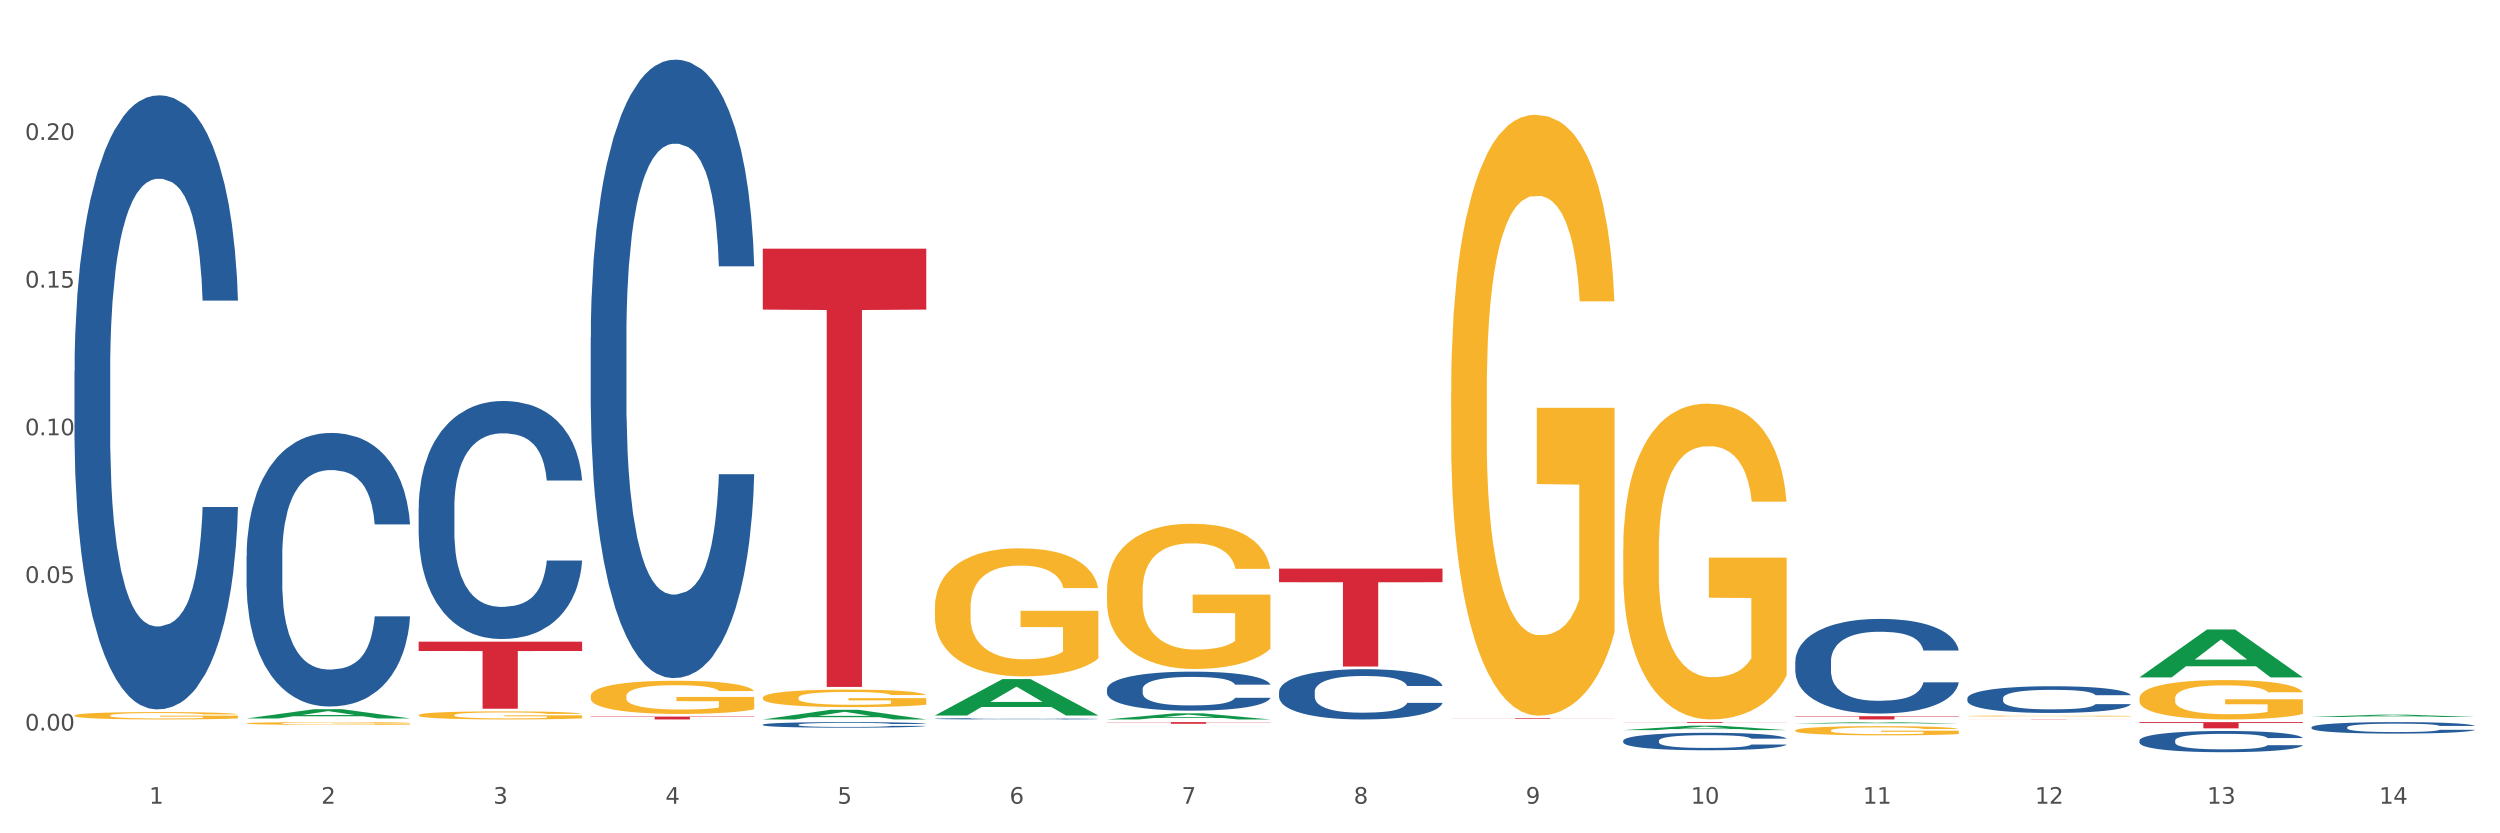 <?xml version="1.0" encoding="utf-8" standalone="no"?>
<!DOCTYPE svg PUBLIC "-//W3C//DTD SVG 1.1//EN"
  "http://www.w3.org/Graphics/SVG/1.1/DTD/svg11.dtd">
<svg xmlns:xlink="http://www.w3.org/1999/xlink" width="1080pt" height="360pt" viewBox="0 0 1080 360" xmlns="http://www.w3.org/2000/svg" version="1.1">
 <rect x="0" y="0" width="1080" height="360" fill="#333333" stroke="none"/>
 <defs>
  <style type="text/css">*{stroke-linejoin: round; stroke-linecap: butt}</style>
 </defs>
 <g id="figure_1">
  <g id="patch_1">
   <path d="M 0 360 
L 1080 360 
L 1080 0 
L 0 0 
z
" style="fill: #ffffff; stroke: #ffffff; stroke-linejoin: miter"/>
  </g>
  <g id="axes_1">
   <g id="matplotlib.axis_1">
    <g id="xtick_1">
     <g id="text_1">
      <!-- 1 -->
      <g style="fill: #4d4d4d" transform="translate(64.432 347.204) scale(0.096 -0.096)">
       <defs>
        <path id="DejaVuSans-31" d="M 794 531 
L 1825 531 
L 1825 4091 
L 703 3866 
L 703 4441 
L 1819 4666 
L 2450 4666 
L 2450 531 
L 3481 531 
L 3481 0 
L 794 0 
L 794 531 
z
" transform="scale(0.016)"/>
       </defs>
       <use xlink:href="#DejaVuSans-31"/>
      </g>
     </g>
    </g>
    <g id="xtick_2">
     <g id="text_2">
      <!-- 2 -->
      <g style="fill: #4d4d4d" transform="translate(138.771 347.204) scale(0.096 -0.096)">
       <defs>
        <path id="DejaVuSans-32" d="M 1228 531 
L 3431 531 
L 3431 0 
L 469 0 
L 469 531 
Q 828 903 1448 1529 
Q 2069 2156 2228 2338 
Q 2531 2678 2651 2914 
Q 2772 3150 2772 3378 
Q 2772 3750 2511 3984 
Q 2250 4219 1831 4219 
Q 1534 4219 1204 4116 
Q 875 4013 500 3803 
L 500 4441 
Q 881 4594 1212 4672 
Q 1544 4750 1819 4750 
Q 2544 4750 2975 4387 
Q 3406 4025 3406 3419 
Q 3406 3131 3298 2873 
Q 3191 2616 2906 2266 
Q 2828 2175 2409 1742 
Q 1991 1309 1228 531 
z
" transform="scale(0.016)"/>
       </defs>
       <use xlink:href="#DejaVuSans-32"/>
      </g>
     </g>
    </g>
    <g id="xtick_3">
     <g id="text_3">
      <!-- 3 -->
      <g style="fill: #4d4d4d" transform="translate(213.109 347.204) scale(0.096 -0.096)">
       <defs>
        <path id="DejaVuSans-33" d="M 2597 2516 
Q 3050 2419 3304 2112 
Q 3559 1806 3559 1356 
Q 3559 666 3084 287 
Q 2609 -91 1734 -91 
Q 1441 -91 1130 -33 
Q 819 25 488 141 
L 488 750 
Q 750 597 1062 519 
Q 1375 441 1716 441 
Q 2309 441 2620 675 
Q 2931 909 2931 1356 
Q 2931 1769 2642 2001 
Q 2353 2234 1838 2234 
L 1294 2234 
L 1294 2753 
L 1863 2753 
Q 2328 2753 2575 2939 
Q 2822 3125 2822 3475 
Q 2822 3834 2567 4026 
Q 2313 4219 1838 4219 
Q 1578 4219 1281 4162 
Q 984 4106 628 3988 
L 628 4550 
Q 988 4650 1302 4700 
Q 1616 4750 1894 4750 
Q 2613 4750 3031 4423 
Q 3450 4097 3450 3541 
Q 3450 3153 3228 2886 
Q 3006 2619 2597 2516 
z
" transform="scale(0.016)"/>
       </defs>
       <use xlink:href="#DejaVuSans-33"/>
      </g>
     </g>
    </g>
    <g id="xtick_4">
     <g id="text_4">
      <!-- 4 -->
      <g style="fill: #4d4d4d" transform="translate(287.448 347.204) scale(0.096 -0.096)">
       <defs>
        <path id="DejaVuSans-34" d="M 2419 4116 
L 825 1625 
L 2419 1625 
L 2419 4116 
z
M 2253 4666 
L 3047 4666 
L 3047 1625 
L 3713 1625 
L 3713 1100 
L 3047 1100 
L 3047 0 
L 2419 0 
L 2419 1100 
L 313 1100 
L 313 1709 
L 2253 4666 
z
" transform="scale(0.016)"/>
       </defs>
       <use xlink:href="#DejaVuSans-34"/>
      </g>
     </g>
    </g>
    <g id="xtick_5">
     <g id="text_5">
      <!-- 5 -->
      <g style="fill: #4d4d4d" transform="translate(361.787 347.204) scale(0.096 -0.096)">
       <defs>
        <path id="DejaVuSans-35" d="M 691 4666 
L 3169 4666 
L 3169 4134 
L 1269 4134 
L 1269 2991 
Q 1406 3038 1543 3061 
Q 1681 3084 1819 3084 
Q 2600 3084 3056 2656 
Q 3513 2228 3513 1497 
Q 3513 744 3044 326 
Q 2575 -91 1722 -91 
Q 1428 -91 1123 -41 
Q 819 9 494 109 
L 494 744 
Q 775 591 1075 516 
Q 1375 441 1709 441 
Q 2250 441 2565 725 
Q 2881 1009 2881 1497 
Q 2881 1984 2565 2268 
Q 2250 2553 1709 2553 
Q 1456 2553 1204 2497 
Q 953 2441 691 2322 
L 691 4666 
z
" transform="scale(0.016)"/>
       </defs>
       <use xlink:href="#DejaVuSans-35"/>
      </g>
     </g>
    </g>
    <g id="xtick_6">
     <g id="text_6">
      <!-- 6 -->
      <g style="fill: #4d4d4d" transform="translate(436.125 347.204) scale(0.096 -0.096)">
       <defs>
        <path id="DejaVuSans-36" d="M 2113 2584 
Q 1688 2584 1439 2293 
Q 1191 2003 1191 1497 
Q 1191 994 1439 701 
Q 1688 409 2113 409 
Q 2538 409 2786 701 
Q 3034 994 3034 1497 
Q 3034 2003 2786 2293 
Q 2538 2584 2113 2584 
z
M 3366 4563 
L 3366 3988 
Q 3128 4100 2886 4159 
Q 2644 4219 2406 4219 
Q 1781 4219 1451 3797 
Q 1122 3375 1075 2522 
Q 1259 2794 1537 2939 
Q 1816 3084 2150 3084 
Q 2853 3084 3261 2657 
Q 3669 2231 3669 1497 
Q 3669 778 3244 343 
Q 2819 -91 2113 -91 
Q 1303 -91 875 529 
Q 447 1150 447 2328 
Q 447 3434 972 4092 
Q 1497 4750 2381 4750 
Q 2619 4750 2861 4703 
Q 3103 4656 3366 4563 
z
" transform="scale(0.016)"/>
       </defs>
       <use xlink:href="#DejaVuSans-36"/>
      </g>
     </g>
    </g>
    <g id="xtick_7">
     <g id="text_7">
      <!-- 7 -->
      <g style="fill: #4d4d4d" transform="translate(510.464 347.204) scale(0.096 -0.096)">
       <defs>
        <path id="DejaVuSans-37" d="M 525 4666 
L 3525 4666 
L 3525 4397 
L 1831 0 
L 1172 0 
L 2766 4134 
L 525 4134 
L 525 4666 
z
" transform="scale(0.016)"/>
       </defs>
       <use xlink:href="#DejaVuSans-37"/>
      </g>
     </g>
    </g>
    <g id="xtick_8">
     <g id="text_8">
      <!-- 8 -->
      <g style="fill: #4d4d4d" transform="translate(584.803 347.204) scale(0.096 -0.096)">
       <defs>
        <path id="DejaVuSans-38" d="M 2034 2216 
Q 1584 2216 1326 1975 
Q 1069 1734 1069 1313 
Q 1069 891 1326 650 
Q 1584 409 2034 409 
Q 2484 409 2743 651 
Q 3003 894 3003 1313 
Q 3003 1734 2745 1975 
Q 2488 2216 2034 2216 
z
M 1403 2484 
Q 997 2584 770 2862 
Q 544 3141 544 3541 
Q 544 4100 942 4425 
Q 1341 4750 2034 4750 
Q 2731 4750 3128 4425 
Q 3525 4100 3525 3541 
Q 3525 3141 3298 2862 
Q 3072 2584 2669 2484 
Q 3125 2378 3379 2068 
Q 3634 1759 3634 1313 
Q 3634 634 3220 271 
Q 2806 -91 2034 -91 
Q 1263 -91 848 271 
Q 434 634 434 1313 
Q 434 1759 690 2068 
Q 947 2378 1403 2484 
z
M 1172 3481 
Q 1172 3119 1398 2916 
Q 1625 2713 2034 2713 
Q 2441 2713 2670 2916 
Q 2900 3119 2900 3481 
Q 2900 3844 2670 4047 
Q 2441 4250 2034 4250 
Q 1625 4250 1398 4047 
Q 1172 3844 1172 3481 
z
" transform="scale(0.016)"/>
       </defs>
       <use xlink:href="#DejaVuSans-38"/>
      </g>
     </g>
    </g>
    <g id="xtick_9">
     <g id="text_9">
      <!-- 9 -->
      <g style="fill: #4d4d4d" transform="translate(659.142 347.204) scale(0.096 -0.096)">
       <defs>
        <path id="DejaVuSans-39" d="M 703 97 
L 703 672 
Q 941 559 1184 500 
Q 1428 441 1663 441 
Q 2288 441 2617 861 
Q 2947 1281 2994 2138 
Q 2813 1869 2534 1725 
Q 2256 1581 1919 1581 
Q 1219 1581 811 2004 
Q 403 2428 403 3163 
Q 403 3881 828 4315 
Q 1253 4750 1959 4750 
Q 2769 4750 3195 4129 
Q 3622 3509 3622 2328 
Q 3622 1225 3098 567 
Q 2575 -91 1691 -91 
Q 1453 -91 1209 -44 
Q 966 3 703 97 
z
M 1959 2075 
Q 2384 2075 2632 2365 
Q 2881 2656 2881 3163 
Q 2881 3666 2632 3958 
Q 2384 4250 1959 4250 
Q 1534 4250 1286 3958 
Q 1038 3666 1038 3163 
Q 1038 2656 1286 2365 
Q 1534 2075 1959 2075 
z
" transform="scale(0.016)"/>
       </defs>
       <use xlink:href="#DejaVuSans-39"/>
      </g>
     </g>
    </g>
    <g id="xtick_10">
     <g id="text_10">
      <!-- 10 -->
      <g style="fill: #4d4d4d" transform="translate(730.426 347.204) scale(0.096 -0.096)">
       <defs>
        <path id="DejaVuSans-30" d="M 2034 4250 
Q 1547 4250 1301 3770 
Q 1056 3291 1056 2328 
Q 1056 1369 1301 889 
Q 1547 409 2034 409 
Q 2525 409 2770 889 
Q 3016 1369 3016 2328 
Q 3016 3291 2770 3770 
Q 2525 4250 2034 4250 
z
M 2034 4750 
Q 2819 4750 3233 4129 
Q 3647 3509 3647 2328 
Q 3647 1150 3233 529 
Q 2819 -91 2034 -91 
Q 1250 -91 836 529 
Q 422 1150 422 2328 
Q 422 3509 836 4129 
Q 1250 4750 2034 4750 
z
" transform="scale(0.016)"/>
       </defs>
       <use xlink:href="#DejaVuSans-31"/>
       <use xlink:href="#DejaVuSans-30" transform="translate(63.623 0)"/>
      </g>
     </g>
    </g>
    <g id="xtick_11">
     <g id="text_11">
      <!-- 11 -->
      <g style="fill: #4d4d4d" transform="translate(804.765 347.204) scale(0.096 -0.096)">
       <use xlink:href="#DejaVuSans-31"/>
       <use xlink:href="#DejaVuSans-31" transform="translate(63.623 0)"/>
      </g>
     </g>
    </g>
    <g id="xtick_12">
     <g id="text_12">
      <!-- 12 -->
      <g style="fill: #4d4d4d" transform="translate(879.104 347.204) scale(0.096 -0.096)">
       <use xlink:href="#DejaVuSans-31"/>
       <use xlink:href="#DejaVuSans-32" transform="translate(63.623 0)"/>
      </g>
     </g>
    </g>
    <g id="xtick_13">
     <g id="text_13">
      <!-- 13 -->
      <g style="fill: #4d4d4d" transform="translate(953.442 347.204) scale(0.096 -0.096)">
       <use xlink:href="#DejaVuSans-31"/>
       <use xlink:href="#DejaVuSans-33" transform="translate(63.623 0)"/>
      </g>
     </g>
    </g>
    <g id="xtick_14">
     <g id="text_14">
      <!-- 14 -->
      <g style="fill: #4d4d4d" transform="translate(1027.781 347.204) scale(0.096 -0.096)">
       <use xlink:href="#DejaVuSans-31"/>
       <use xlink:href="#DejaVuSans-34" transform="translate(63.623 0)"/>
      </g>
     </g>
    </g>
    <g id="xtick_15"/>
    <g id="xtick_16"/>
    <g id="xtick_17"/>
    <g id="xtick_18"/>
    <g id="xtick_19"/>
    <g id="xtick_20"/>
    <g id="xtick_21"/>
    <g id="xtick_22"/>
    <g id="xtick_23"/>
    <g id="xtick_24"/>
    <g id="xtick_25"/>
    <g id="xtick_26"/>
    <g id="xtick_27"/>
   </g>
   <g id="matplotlib.axis_2">
    <g id="ytick_1">
     <g id="text_15">
      <!-- 0.00 -->
      <g style="fill: #4d4d4d" transform="translate(10.8 315.596) scale(0.096 -0.096)">
       <defs>
        <path id="DejaVuSans-2e" d="M 684 794 
L 1344 794 
L 1344 0 
L 684 0 
L 684 794 
z
" transform="scale(0.016)"/>
       </defs>
       <use xlink:href="#DejaVuSans-30"/>
       <use xlink:href="#DejaVuSans-2e" transform="translate(63.623 0)"/>
       <use xlink:href="#DejaVuSans-30" transform="translate(95.41 0)"/>
       <use xlink:href="#DejaVuSans-30" transform="translate(159.033 0)"/>
      </g>
     </g>
    </g>
    <g id="ytick_2">
     <g id="text_16">
      <!-- 0.05 -->
      <g style="fill: #4d4d4d" transform="translate(10.8 251.813) scale(0.096 -0.096)">
       <use xlink:href="#DejaVuSans-30"/>
       <use xlink:href="#DejaVuSans-2e" transform="translate(63.623 0)"/>
       <use xlink:href="#DejaVuSans-30" transform="translate(95.41 0)"/>
       <use xlink:href="#DejaVuSans-35" transform="translate(159.033 0)"/>
      </g>
     </g>
    </g>
    <g id="ytick_3">
     <g id="text_17">
      <!-- 0.10 -->
      <g style="fill: #4d4d4d" transform="translate(10.8 188.03) scale(0.096 -0.096)">
       <use xlink:href="#DejaVuSans-30"/>
       <use xlink:href="#DejaVuSans-2e" transform="translate(63.623 0)"/>
       <use xlink:href="#DejaVuSans-31" transform="translate(95.41 0)"/>
       <use xlink:href="#DejaVuSans-30" transform="translate(159.033 0)"/>
      </g>
     </g>
    </g>
    <g id="ytick_4">
     <g id="text_18">
      <!-- 0.15 -->
      <g style="fill: #4d4d4d" transform="translate(10.8 124.247) scale(0.096 -0.096)">
       <use xlink:href="#DejaVuSans-30"/>
       <use xlink:href="#DejaVuSans-2e" transform="translate(63.623 0)"/>
       <use xlink:href="#DejaVuSans-31" transform="translate(95.41 0)"/>
       <use xlink:href="#DejaVuSans-35" transform="translate(159.033 0)"/>
      </g>
     </g>
    </g>
    <g id="ytick_5">
     <g id="text_19">
      <!-- 0.20 -->
      <g style="fill: #4d4d4d" transform="translate(10.8 60.463) scale(0.096 -0.096)">
       <use xlink:href="#DejaVuSans-30"/>
       <use xlink:href="#DejaVuSans-2e" transform="translate(63.623 0)"/>
       <use xlink:href="#DejaVuSans-32" transform="translate(95.41 0)"/>
       <use xlink:href="#DejaVuSans-30" transform="translate(159.033 0)"/>
      </g>
     </g>
    </g>
    <g id="ytick_6"/>
    <g id="ytick_7"/>
    <g id="ytick_8"/>
    <g id="ytick_9"/>
    <g id="ytick_10"/>
   </g>
   <g id="PolyCollection_1">
    <path d="M 106.514 310.357 
L 106.587 310.353 
L 135.709 306.362 
L 147.795 306.359 
L 177.135 310.364 
L 163.157 310.364 
L 156.823 309.431 
L 126.754 309.431 
L 126.535 309.447 
L 120.42 310.364 
L 106.514 310.364 
L 106.514 310.357 
L 130.54 308.875 
L 153.037 308.871 
L 141.897 307.212 
L 141.752 307.205 
L 141.606 307.216 
L 130.467 308.871 
L 130.54 308.875 
L 106.514 310.357 
z
" clip-path="url(#pcc02f7f63f)" style="fill: #109648"/>
    <path d="M 775.562 315.537 
L 775.645 315.534 
L 775.645 315.403 
L 775.812 315.291 
L 776.646 315.019 
L 777.897 314.793 
L 778.814 314.674 
L 779.731 314.576 
L 780.815 314.478 
L 782.149 314.376 
L 784.567 314.227 
L 786.068 314.151 
L 787.902 314.071 
L 791.237 313.955 
L 793.655 313.89 
L 796.157 313.835 
L 800.242 313.77 
L 802.91 313.741 
L 805.745 313.719 
L 809.164 313.705 
L 811.748 313.701 
L 817.418 313.712 
L 822.254 313.745 
L 824.589 313.77 
L 827.59 313.814 
L 829.175 313.843 
L 831.759 313.901 
L 834.427 313.977 
L 836.262 314.042 
L 839.013 314.166 
L 841.098 314.289 
L 843.015 314.441 
L 844.016 314.547 
L 844.766 314.645 
L 845.433 314.757 
L 846.1 314.935 
L 831.092 314.935 
L 830.509 314.808 
L 829.592 314.688 
L 828.257 314.572 
L 827.09 314.5 
L 825.089 314.409 
L 823.255 314.351 
L 821.337 314.307 
L 819.002 314.271 
L 817.168 314.253 
L 814.583 314.238 
L 809.497 314.242 
L 806.079 314.271 
L 803.744 314.307 
L 802.243 314.34 
L 800.909 314.376 
L 799.408 314.427 
L 797.657 314.503 
L 796.407 314.572 
L 795.156 314.659 
L 794.156 314.746 
L 793.238 314.848 
L 792.488 314.957 
L 791.904 315.069 
L 791.404 315.207 
L 790.987 315.436 
L 790.987 315.933 
L 791.154 316.046 
L 791.571 316.194 
L 792.071 316.307 
L 792.905 316.441 
L 793.655 316.532 
L 795.073 316.663 
L 796.657 316.771 
L 797.908 316.84 
L 799.158 316.898 
L 801.326 316.978 
L 803.744 317.044 
L 805.829 317.083 
L 808.663 317.12 
L 810.581 317.134 
L 812.249 317.142 
L 816.334 317.142 
L 819.253 317.131 
L 822.504 317.105 
L 825.006 317.073 
L 827.09 317.033 
L 829.425 316.967 
L 830.926 316.906 
L 830.926 316.147 
L 812.582 316.144 
L 812.582 315.639 
L 846.184 315.639 
L 846.184 317.12 
L 844.766 317.196 
L 843.182 317.265 
L 841.515 317.327 
L 839.013 317.403 
L 836.012 317.475 
L 833.344 317.526 
L 830.509 317.57 
L 827.174 317.61 
L 822.838 317.646 
L 820.17 317.661 
L 816.835 317.671 
L 812.916 317.675 
L 809.497 317.668 
L 806.162 317.65 
L 802.66 317.617 
L 799.242 317.57 
L 796.657 317.523 
L 794.072 317.465 
L 791.321 317.388 
L 789.153 317.316 
L 787.485 317.25 
L 785.651 317.167 
L 783.65 317.058 
L 782.149 316.96 
L 780.815 316.858 
L 779.398 316.728 
L 778.397 316.615 
L 777.396 316.474 
L 776.813 316.369 
L 776.146 316.205 
L 775.645 315.977 
L 775.562 315.537 
z
" clip-path="url(#pcc02f7f63f)" style="fill: #f7b32b"/>
    <path d="M 849.901 309.332 
L 849.984 309.331 
L 849.984 309.318 
L 850.151 309.306 
L 850.985 309.278 
L 852.235 309.254 
L 853.153 309.242 
L 854.07 309.232 
L 855.154 309.221 
L 856.488 309.211 
L 858.906 309.195 
L 860.407 309.187 
L 862.241 309.179 
L 865.576 309.167 
L 867.994 309.16 
L 870.495 309.154 
L 874.581 309.148 
L 877.249 309.145 
L 880.084 309.142 
L 883.502 309.141 
L 886.087 309.14 
L 891.757 309.142 
L 896.593 309.145 
L 898.927 309.148 
L 901.929 309.152 
L 903.513 309.155 
L 906.098 309.161 
L 908.766 309.169 
L 910.601 309.176 
L 913.352 309.189 
L 915.436 309.202 
L 917.354 309.218 
L 918.355 309.229 
L 919.105 309.239 
L 919.772 309.251 
L 920.439 309.269 
L 905.431 309.269 
L 904.847 309.256 
L 903.93 309.243 
L 902.596 309.231 
L 901.429 309.224 
L 899.428 309.214 
L 897.593 309.208 
L 895.676 309.204 
L 893.341 309.2 
L 891.507 309.198 
L 888.922 309.196 
L 883.836 309.197 
L 880.417 309.2 
L 878.083 309.204 
L 876.582 309.207 
L 875.248 309.211 
L 873.747 309.216 
L 871.996 309.224 
L 870.745 309.231 
L 869.495 309.24 
L 868.494 309.249 
L 867.577 309.26 
L 866.827 309.271 
L 866.243 309.283 
L 865.743 309.297 
L 865.326 309.321 
L 865.326 309.373 
L 865.493 309.385 
L 865.91 309.4 
L 866.41 309.412 
L 867.244 309.426 
L 867.994 309.435 
L 869.411 309.449 
L 870.996 309.46 
L 872.246 309.468 
L 873.497 309.474 
L 875.665 309.482 
L 878.083 309.489 
L 880.167 309.493 
L 883.002 309.497 
L 884.92 309.498 
L 886.587 309.499 
L 890.673 309.499 
L 893.591 309.498 
L 896.843 309.495 
L 899.344 309.492 
L 901.429 309.488 
L 903.763 309.481 
L 905.264 309.474 
L 905.264 309.395 
L 886.921 309.395 
L 886.921 309.342 
L 920.523 309.342 
L 920.523 309.497 
L 919.105 309.505 
L 917.521 309.512 
L 915.853 309.518 
L 913.352 309.526 
L 910.35 309.534 
L 907.682 309.539 
L 904.847 309.544 
L 901.512 309.548 
L 897.177 309.551 
L 894.508 309.553 
L 891.173 309.554 
L 887.254 309.554 
L 883.836 309.554 
L 880.501 309.552 
L 876.999 309.548 
L 873.58 309.544 
L 870.996 309.539 
L 868.411 309.533 
L 865.659 309.525 
L 863.492 309.517 
L 861.824 309.51 
L 859.99 309.502 
L 857.989 309.49 
L 856.488 309.48 
L 855.154 309.469 
L 853.736 309.456 
L 852.736 309.444 
L 851.735 309.429 
L 851.151 309.418 
L 850.484 309.401 
L 849.984 309.378 
L 849.901 309.332 
z
" clip-path="url(#pcc02f7f63f)" style="fill: #f7b32b"/>
    <path d="M 924.24 301.652 
L 924.323 301.636 
L 924.323 301.077 
L 924.49 300.595 
L 925.323 299.43 
L 926.574 298.466 
L 927.491 297.953 
L 928.408 297.534 
L 929.492 297.114 
L 930.826 296.679 
L 933.244 296.042 
L 934.745 295.716 
L 936.58 295.374 
L 939.915 294.877 
L 942.333 294.597 
L 944.834 294.364 
L 948.92 294.084 
L 951.588 293.96 
L 954.423 293.866 
L 957.841 293.804 
L 960.426 293.789 
L 966.096 293.835 
L 970.932 293.975 
L 973.266 294.084 
L 976.268 294.271 
L 977.852 294.395 
L 980.437 294.643 
L 983.105 294.97 
L 984.939 295.249 
L 987.691 295.778 
L 989.775 296.306 
L 991.693 296.959 
L 992.693 297.409 
L 993.444 297.829 
L 994.111 298.311 
L 994.778 299.072 
L 979.77 299.072 
L 979.186 298.528 
L 978.269 298.015 
L 976.935 297.518 
L 975.768 297.207 
L 973.766 296.819 
L 971.932 296.57 
L 970.014 296.384 
L 967.68 296.228 
L 965.845 296.151 
L 963.261 296.089 
L 958.175 296.104 
L 954.756 296.228 
L 952.422 296.384 
L 950.921 296.524 
L 949.587 296.679 
L 948.086 296.897 
L 946.335 297.223 
L 945.084 297.518 
L 943.834 297.891 
L 942.833 298.264 
L 941.916 298.699 
L 941.165 299.165 
L 940.582 299.647 
L 940.081 300.238 
L 939.665 301.217 
L 939.665 303.345 
L 939.831 303.827 
L 940.248 304.464 
L 940.749 304.946 
L 941.582 305.521 
L 942.333 305.909 
L 943.75 306.469 
L 945.334 306.935 
L 946.585 307.23 
L 947.836 307.479 
L 950.004 307.821 
L 952.422 308.101 
L 954.506 308.271 
L 957.341 308.427 
L 959.259 308.489 
L 960.926 308.52 
L 965.012 308.52 
L 967.93 308.473 
L 971.182 308.365 
L 973.683 308.225 
L 975.768 308.054 
L 978.102 307.774 
L 979.603 307.51 
L 979.603 304.262 
L 961.26 304.247 
L 961.26 302.087 
L 994.861 302.087 
L 994.861 308.427 
L 993.444 308.753 
L 991.86 309.048 
L 990.192 309.313 
L 987.691 309.639 
L 984.689 309.95 
L 982.021 310.167 
L 979.186 310.354 
L 975.851 310.525 
L 971.515 310.68 
L 968.847 310.742 
L 965.512 310.789 
L 961.593 310.804 
L 958.175 310.773 
L 954.84 310.696 
L 951.338 310.556 
L 947.919 310.354 
L 945.334 310.152 
L 942.75 309.903 
L 939.998 309.577 
L 937.83 309.266 
L 936.163 308.986 
L 934.328 308.629 
L 932.327 308.163 
L 930.826 307.743 
L 929.492 307.308 
L 928.075 306.749 
L 927.074 306.267 
L 926.074 305.661 
L 925.49 305.21 
L 924.823 304.511 
L 924.323 303.532 
L 924.24 301.652 
z
" clip-path="url(#pcc02f7f63f)" style="fill: #f7b32b"/>
    <path d="M 180.852 277.201 
L 251.474 277.201 
L 251.474 281.226 
L 223.694 281.254 
L 223.694 306.169 
L 208.465 306.169 
L 208.465 281.254 
L 180.852 281.226 
L 180.852 277.228 
L 180.852 277.201 
z
" clip-path="url(#pcc02f7f63f)" style="fill: #d62839"/>
    <path d="M 255.191 309.571 
L 325.813 309.571 
L 325.813 309.742 
L 298.033 309.743 
L 298.033 310.804 
L 282.804 310.804 
L 282.804 309.743 
L 255.191 309.742 
L 255.191 309.572 
L 255.191 309.571 
z
" clip-path="url(#pcc02f7f63f)" style="fill: #d62839"/>
    <path d="M 329.53 107.436 
L 400.152 107.436 
L 400.152 133.747 
L 372.371 133.925 
L 372.371 296.768 
L 357.143 296.768 
L 357.143 133.925 
L 329.53 133.747 
L 329.53 107.614 
L 329.53 107.436 
z
" clip-path="url(#pcc02f7f63f)" style="fill: #d62839"/>
    <path d="M 478.207 311.949 
L 548.829 311.949 
L 548.829 312.051 
L 521.049 312.051 
L 521.049 312.679 
L 505.82 312.679 
L 505.82 312.051 
L 478.207 312.051 
L 478.207 311.95 
L 478.207 311.949 
z
" clip-path="url(#pcc02f7f63f)" style="fill: #d62839"/>
    <path d="M 552.546 245.634 
L 623.168 245.634 
L 623.168 251.513 
L 595.388 251.552 
L 595.388 287.937 
L 580.159 287.937 
L 580.159 251.552 
L 552.546 251.513 
L 552.546 245.673 
L 552.546 245.634 
z
" clip-path="url(#pcc02f7f63f)" style="fill: #d62839"/>
    <path d="M 701.223 311.949 
L 771.845 311.949 
L 771.845 312.003 
L 744.065 312.003 
L 744.065 312.335 
L 728.836 312.335 
L 728.836 312.003 
L 701.223 312.003 
L 701.223 311.949 
L 701.223 311.949 
z
" clip-path="url(#pcc02f7f63f)" style="fill: #d62839"/>
    <path d="M 775.562 309.403 
L 846.184 309.403 
L 846.184 309.598 
L 818.404 309.599 
L 818.404 310.804 
L 803.175 310.804 
L 803.175 309.599 
L 775.562 309.598 
L 775.562 309.404 
L 775.562 309.403 
z
" clip-path="url(#pcc02f7f63f)" style="fill: #d62839"/>
    <path d="M 849.901 310.699 
L 920.523 310.699 
L 920.523 310.714 
L 892.742 310.714 
L 892.742 310.804 
L 877.514 310.804 
L 877.514 310.714 
L 849.901 310.714 
L 849.901 310.699 
L 849.901 310.699 
z
" clip-path="url(#pcc02f7f63f)" style="fill: #d62839"/>
    <path d="M 924.24 311.949 
L 994.861 311.949 
L 994.861 312.322 
L 967.081 312.325 
L 967.081 314.634 
L 951.852 314.634 
L 951.852 312.325 
L 924.24 312.322 
L 924.24 311.952 
L 924.24 311.949 
z
" clip-path="url(#pcc02f7f63f)" style="fill: #d62839"/>
    <path d="M 701.223 237.408 
L 701.307 237.284 
L 701.307 232.798 
L 701.474 228.935 
L 702.307 219.589 
L 703.558 211.863 
L 704.475 207.751 
L 705.392 204.386 
L 706.476 201.022 
L 707.81 197.532 
L 710.228 192.423 
L 711.729 189.807 
L 713.563 187.065 
L 716.899 183.078 
L 719.317 180.835 
L 721.818 178.965 
L 725.903 176.722 
L 728.572 175.725 
L 731.406 174.978 
L 734.825 174.479 
L 737.41 174.355 
L 743.08 174.729 
L 747.915 175.85 
L 750.25 176.722 
L 753.252 178.218 
L 754.836 179.215 
L 757.421 181.208 
L 760.089 183.825 
L 761.923 186.068 
L 764.675 190.305 
L 766.759 194.542 
L 768.677 199.776 
L 769.677 203.389 
L 770.428 206.754 
L 771.095 210.617 
L 771.762 216.723 
L 756.754 216.723 
L 756.17 212.361 
L 755.253 208.249 
L 753.919 204.262 
L 752.751 201.769 
L 750.75 198.654 
L 748.916 196.66 
L 746.998 195.165 
L 744.664 193.919 
L 742.829 193.296 
L 740.245 192.797 
L 735.159 192.922 
L 731.74 193.919 
L 729.405 195.165 
L 727.905 196.286 
L 726.571 197.532 
L 725.07 199.277 
L 723.319 201.894 
L 722.068 204.262 
L 720.817 207.252 
L 719.817 210.243 
L 718.9 213.732 
L 718.149 217.47 
L 717.566 221.333 
L 717.065 226.069 
L 716.648 233.919 
L 716.648 250.991 
L 716.815 254.854 
L 717.232 259.963 
L 717.732 263.826 
L 718.566 268.436 
L 719.317 271.552 
L 720.734 276.038 
L 722.318 279.776 
L 723.569 282.144 
L 724.82 284.137 
L 726.987 286.879 
L 729.405 289.122 
L 731.49 290.493 
L 734.325 291.739 
L 736.242 292.237 
L 737.91 292.486 
L 741.996 292.486 
L 744.914 292.113 
L 748.166 291.24 
L 750.667 290.119 
L 752.751 288.748 
L 755.086 286.505 
L 756.587 284.387 
L 756.587 258.343 
L 738.244 258.218 
L 738.244 240.897 
L 771.845 240.897 
L 771.845 291.739 
L 770.428 294.356 
L 768.844 296.723 
L 767.176 298.842 
L 764.675 301.458 
L 761.673 303.951 
L 759.005 305.695 
L 756.17 307.191 
L 752.835 308.561 
L 748.499 309.807 
L 745.831 310.306 
L 742.496 310.68 
L 738.577 310.804 
L 735.159 310.555 
L 731.823 309.932 
L 728.321 308.811 
L 724.903 307.191 
L 722.318 305.571 
L 719.733 303.577 
L 716.982 300.96 
L 714.814 298.468 
L 713.147 296.225 
L 711.312 293.359 
L 709.311 289.62 
L 707.81 286.256 
L 706.476 282.767 
L 705.059 278.281 
L 704.058 274.418 
L 703.058 269.558 
L 702.474 265.944 
L 701.807 260.337 
L 701.307 252.486 
L 701.223 237.408 
z
" clip-path="url(#pcc02f7f63f)" style="fill: #f7b32b"/>
    <path d="M 32.175 309.09 
L 32.258 309.087 
L 32.258 308.982 
L 32.425 308.892 
L 33.259 308.673 
L 34.51 308.493 
L 35.427 308.397 
L 36.344 308.318 
L 37.428 308.24 
L 38.762 308.158 
L 41.18 308.039 
L 42.681 307.978 
L 44.515 307.913 
L 47.85 307.82 
L 50.268 307.768 
L 52.77 307.724 
L 56.855 307.672 
L 59.523 307.649 
L 62.358 307.631 
L 65.777 307.619 
L 68.361 307.617 
L 74.031 307.625 
L 78.867 307.651 
L 81.202 307.672 
L 84.203 307.707 
L 85.788 307.73 
L 88.372 307.777 
L 91.04 307.838 
L 92.875 307.89 
L 95.626 307.989 
L 97.711 308.088 
L 99.628 308.21 
L 100.629 308.295 
L 101.379 308.373 
L 102.046 308.464 
L 102.713 308.606 
L 87.705 308.606 
L 87.122 308.504 
L 86.204 308.408 
L 84.87 308.315 
L 83.703 308.257 
L 81.702 308.184 
L 79.868 308.138 
L 77.95 308.103 
L 75.615 308.074 
L 73.781 308.059 
L 71.196 308.047 
L 66.11 308.05 
L 62.692 308.074 
L 60.357 308.103 
L 58.856 308.129 
L 57.522 308.158 
L 56.021 308.199 
L 54.27 308.26 
L 53.02 308.315 
L 51.769 308.385 
L 50.768 308.455 
L 49.851 308.536 
L 49.101 308.624 
L 48.517 308.714 
L 48.017 308.825 
L 47.6 309.008 
L 47.6 309.407 
L 47.767 309.497 
L 48.184 309.617 
L 48.684 309.707 
L 49.518 309.815 
L 50.268 309.887 
L 51.686 309.992 
L 53.27 310.079 
L 54.52 310.135 
L 55.771 310.181 
L 57.939 310.245 
L 60.357 310.298 
L 62.441 310.33 
L 65.276 310.359 
L 67.194 310.371 
L 68.862 310.376 
L 72.947 310.376 
L 75.865 310.368 
L 79.117 310.347 
L 81.619 310.321 
L 83.703 310.289 
L 86.038 310.237 
L 87.538 310.187 
L 87.538 309.579 
L 69.195 309.576 
L 69.195 309.171 
L 102.797 309.171 
L 102.797 310.359 
L 101.379 310.42 
L 99.795 310.475 
L 98.128 310.525 
L 95.626 310.586 
L 92.625 310.644 
L 89.956 310.685 
L 87.122 310.72 
L 83.786 310.752 
L 79.451 310.781 
L 76.783 310.793 
L 73.447 310.801 
L 69.529 310.804 
L 66.11 310.799 
L 62.775 310.784 
L 59.273 310.758 
L 55.855 310.72 
L 53.27 310.682 
L 50.685 310.635 
L 47.934 310.574 
L 45.766 310.516 
L 44.098 310.464 
L 42.264 310.397 
L 40.263 310.309 
L 38.762 310.231 
L 37.428 310.149 
L 36.01 310.045 
L 35.01 309.954 
L 34.009 309.841 
L 33.426 309.756 
L 32.759 309.625 
L 32.258 309.442 
L 32.175 309.09 
z
" clip-path="url(#pcc02f7f63f)" style="fill: #f7b32b"/>
    <path d="M 924.24 319.899 
L 924.323 319.891 
L 924.323 319.656 
L 924.573 319.338 
L 925.492 318.752 
L 926.66 318.308 
L 928.664 317.789 
L 929.749 317.571 
L 931.168 317.328 
L 934.09 316.934 
L 937.429 316.599 
L 939.766 316.415 
L 941.519 316.298 
L 945.443 316.089 
L 947.697 315.996 
L 950.034 315.921 
L 952.037 315.871 
L 955.377 315.812 
L 958.048 315.787 
L 961.136 315.779 
L 963.724 315.787 
L 967.147 315.821 
L 972.155 315.921 
L 974.075 315.98 
L 976.663 316.08 
L 979.335 316.214 
L 981.505 316.348 
L 984.009 316.541 
L 986.597 316.792 
L 989.101 317.11 
L 990.854 317.403 
L 992.273 317.713 
L 993.526 318.09 
L 994.444 318.501 
L 994.861 318.844 
L 979.585 318.844 
L 979.168 318.534 
L 978.333 318.199 
L 977.498 317.973 
L 976.58 317.789 
L 975.161 317.579 
L 973.908 317.445 
L 971.822 317.286 
L 969.902 317.186 
L 968.316 317.127 
L 966.396 317.077 
L 962.305 317.027 
L 959.383 317.027 
L 957.547 317.043 
L 955.293 317.085 
L 953.373 317.144 
L 951.119 317.244 
L 949.366 317.353 
L 947.613 317.496 
L 946.611 317.596 
L 945.109 317.78 
L 944.107 317.931 
L 942.771 318.191 
L 942.02 318.375 
L 940.685 318.852 
L 940.1 319.204 
L 939.85 319.447 
L 939.683 319.715 
L 939.683 321.022 
L 940.184 321.608 
L 940.601 321.859 
L 941.269 322.144 
L 942.521 322.512 
L 944.358 322.872 
L 946.278 323.132 
L 947.864 323.291 
L 949.366 323.408 
L 950.869 323.501 
L 952.705 323.584 
L 954.208 323.635 
L 956.462 323.685 
L 959.133 323.71 
L 961.22 323.71 
L 965.477 323.668 
L 967.397 323.626 
L 969.234 323.568 
L 971.237 323.475 
L 972.823 323.375 
L 973.742 323.3 
L 975.244 323.14 
L 976.413 322.973 
L 977.415 322.78 
L 978.082 322.613 
L 978.834 322.362 
L 979.418 322.077 
L 979.585 321.926 
L 994.861 321.926 
L 994.527 322.228 
L 993.943 322.521 
L 992.774 322.914 
L 991.856 323.14 
L 990.437 323.417 
L 988.934 323.651 
L 986.847 323.911 
L 984.927 324.104 
L 982.924 324.271 
L 980.754 324.422 
L 976.83 324.631 
L 975.411 324.69 
L 972.406 324.79 
L 970.069 324.849 
L 966.646 324.908 
L 963.14 324.941 
L 959.467 324.95 
L 956.211 324.933 
L 952.622 324.882 
L 950.368 324.832 
L 947.864 324.757 
L 944.942 324.64 
L 942.187 324.497 
L 939.599 324.33 
L 937.178 324.137 
L 934.925 323.919 
L 932.003 323.559 
L 929.832 323.207 
L 928.246 322.881 
L 927.161 322.604 
L 926.076 322.253 
L 925.492 322.01 
L 924.573 321.424 
L 924.24 320.879 
L 924.24 319.899 
z
" clip-path="url(#pcc02f7f63f)" style="fill: #255c99"/>
    <path d="M 849.901 301.64 
L 849.984 301.629 
L 849.984 301.334 
L 850.235 300.933 
L 851.153 300.196 
L 852.322 299.637 
L 854.325 298.983 
L 855.41 298.709 
L 856.829 298.404 
L 859.751 297.908 
L 863.09 297.487 
L 865.428 297.255 
L 867.181 297.107 
L 871.104 296.844 
L 873.358 296.728 
L 875.695 296.633 
L 877.699 296.57 
L 881.038 296.496 
L 883.709 296.464 
L 886.798 296.454 
L 889.386 296.464 
L 892.808 296.506 
L 897.817 296.633 
L 899.737 296.707 
L 902.325 296.833 
L 904.996 297.002 
L 907.166 297.17 
L 909.671 297.413 
L 912.258 297.729 
L 914.763 298.13 
L 916.516 298.499 
L 917.935 298.889 
L 919.187 299.363 
L 920.105 299.879 
L 920.523 300.312 
L 905.246 300.312 
L 904.829 299.922 
L 903.994 299.5 
L 903.159 299.215 
L 902.241 298.983 
L 900.822 298.72 
L 899.57 298.551 
L 897.483 298.351 
L 895.563 298.224 
L 893.977 298.151 
L 892.057 298.087 
L 887.966 298.024 
L 885.045 298.024 
L 883.208 298.045 
L 880.954 298.098 
L 879.034 298.172 
L 876.78 298.298 
L 875.027 298.435 
L 873.274 298.614 
L 872.273 298.741 
L 870.77 298.973 
L 869.768 299.163 
L 868.433 299.489 
L 867.681 299.721 
L 866.346 300.322 
L 865.761 300.765 
L 865.511 301.07 
L 865.344 301.408 
L 865.344 303.052 
L 865.845 303.79 
L 866.262 304.106 
L 866.93 304.465 
L 868.182 304.928 
L 870.019 305.382 
L 871.939 305.708 
L 873.525 305.909 
L 875.027 306.056 
L 876.53 306.172 
L 878.367 306.278 
L 879.869 306.341 
L 882.123 306.404 
L 884.794 306.436 
L 886.881 306.436 
L 891.139 306.383 
L 893.059 306.33 
L 894.895 306.257 
L 896.899 306.141 
L 898.485 306.014 
L 899.403 305.919 
L 900.905 305.719 
L 902.074 305.508 
L 903.076 305.266 
L 903.744 305.055 
L 904.495 304.739 
L 905.079 304.38 
L 905.246 304.191 
L 920.523 304.191 
L 920.189 304.57 
L 919.604 304.939 
L 918.436 305.434 
L 917.517 305.719 
L 916.098 306.067 
L 914.596 306.362 
L 912.509 306.689 
L 910.589 306.931 
L 908.585 307.142 
L 906.415 307.332 
L 902.491 307.595 
L 901.072 307.669 
L 898.067 307.795 
L 895.73 307.869 
L 892.307 307.943 
L 888.801 307.985 
L 885.128 307.996 
L 881.873 307.975 
L 878.283 307.911 
L 876.029 307.848 
L 873.525 307.753 
L 870.603 307.606 
L 867.848 307.427 
L 865.261 307.216 
L 862.84 306.973 
L 860.586 306.699 
L 857.664 306.246 
L 855.494 305.803 
L 853.908 305.392 
L 852.823 305.044 
L 851.737 304.602 
L 851.153 304.296 
L 850.235 303.558 
L 849.901 302.873 
L 849.901 301.64 
z
" clip-path="url(#pcc02f7f63f)" style="fill: #255c99"/>
    <path d="M 775.562 285.741 
L 775.646 285.704 
L 775.646 284.658 
L 775.896 283.239 
L 776.814 280.625 
L 777.983 278.646 
L 779.986 276.331 
L 781.072 275.36 
L 782.491 274.277 
L 785.412 272.522 
L 788.752 271.029 
L 791.089 270.207 
L 792.842 269.684 
L 796.765 268.751 
L 799.019 268.34 
L 801.357 268.004 
L 803.36 267.78 
L 806.699 267.518 
L 809.37 267.406 
L 812.459 267.369 
L 815.047 267.406 
L 818.469 267.556 
L 823.478 268.004 
L 825.398 268.265 
L 827.986 268.713 
L 830.657 269.311 
L 832.828 269.908 
L 835.332 270.767 
L 837.92 271.887 
L 840.424 273.306 
L 842.177 274.613 
L 843.596 275.995 
L 844.848 277.675 
L 845.766 279.505 
L 846.184 281.036 
L 830.908 281.036 
L 830.49 279.654 
L 829.655 278.161 
L 828.821 277.153 
L 827.902 276.331 
L 826.483 275.397 
L 825.231 274.8 
L 823.144 274.091 
L 821.224 273.642 
L 819.638 273.381 
L 817.718 273.157 
L 813.628 272.933 
L 810.706 272.933 
L 808.87 273.008 
L 806.616 273.194 
L 804.696 273.456 
L 802.442 273.904 
L 800.689 274.389 
L 798.936 275.024 
L 797.934 275.472 
L 796.431 276.294 
L 795.43 276.966 
L 794.094 278.123 
L 793.343 278.945 
L 792.007 281.073 
L 791.423 282.642 
L 791.172 283.725 
L 791.005 284.92 
L 791.005 290.745 
L 791.506 293.359 
L 791.924 294.479 
L 792.591 295.749 
L 793.844 297.392 
L 795.68 298.997 
L 797.6 300.155 
L 799.186 300.865 
L 800.689 301.387 
L 802.191 301.798 
L 804.028 302.171 
L 805.53 302.396 
L 807.784 302.62 
L 810.456 302.732 
L 812.543 302.732 
L 816.8 302.545 
L 818.72 302.358 
L 820.556 302.097 
L 822.56 301.686 
L 824.146 301.238 
L 825.064 300.902 
L 826.567 300.192 
L 827.735 299.446 
L 828.737 298.587 
L 829.405 297.84 
L 830.156 296.72 
L 830.741 295.45 
L 830.908 294.778 
L 846.184 294.778 
L 845.85 296.122 
L 845.266 297.429 
L 844.097 299.184 
L 843.179 300.192 
L 841.76 301.425 
L 840.257 302.47 
L 838.17 303.628 
L 836.25 304.487 
L 834.247 305.234 
L 832.076 305.906 
L 828.153 306.839 
L 826.734 307.101 
L 823.728 307.549 
L 821.391 307.81 
L 817.969 308.071 
L 814.463 308.221 
L 810.79 308.258 
L 807.534 308.183 
L 803.944 307.959 
L 801.69 307.735 
L 799.186 307.399 
L 796.264 306.877 
L 793.51 306.242 
L 790.922 305.495 
L 788.501 304.636 
L 786.247 303.665 
L 783.325 302.059 
L 781.155 300.491 
L 779.569 299.035 
L 778.484 297.803 
L 777.399 296.234 
L 776.814 295.151 
L 775.896 292.537 
L 775.562 290.11 
L 775.562 285.741 
z
" clip-path="url(#pcc02f7f63f)" style="fill: #255c99"/>
    <path d="M 701.223 319.96 
L 701.307 319.953 
L 701.307 319.76 
L 701.557 319.498 
L 702.476 319.016 
L 703.644 318.651 
L 705.648 318.223 
L 706.733 318.044 
L 708.152 317.844 
L 711.074 317.52 
L 714.413 317.244 
L 716.75 317.093 
L 718.503 316.996 
L 722.427 316.824 
L 724.681 316.748 
L 727.018 316.686 
L 729.021 316.644 
L 732.36 316.596 
L 735.032 316.576 
L 738.12 316.569 
L 740.708 316.576 
L 744.131 316.603 
L 749.139 316.686 
L 751.059 316.734 
L 753.647 316.817 
L 756.318 316.927 
L 758.489 317.037 
L 760.993 317.196 
L 763.581 317.403 
L 766.085 317.665 
L 767.838 317.906 
L 769.257 318.161 
L 770.51 318.471 
L 771.428 318.809 
L 771.845 319.092 
L 756.569 319.092 
L 756.151 318.837 
L 755.317 318.561 
L 754.482 318.375 
L 753.564 318.223 
L 752.145 318.051 
L 750.892 317.94 
L 748.805 317.809 
L 746.885 317.727 
L 745.299 317.678 
L 743.379 317.637 
L 739.289 317.596 
L 736.367 317.596 
L 734.531 317.61 
L 732.277 317.644 
L 730.357 317.692 
L 728.103 317.775 
L 726.35 317.865 
L 724.597 317.982 
L 723.595 318.065 
L 722.093 318.216 
L 721.091 318.34 
L 719.755 318.554 
L 719.004 318.706 
L 717.668 319.099 
L 717.084 319.388 
L 716.834 319.588 
L 716.667 319.809 
L 716.667 320.884 
L 717.168 321.367 
L 717.585 321.573 
L 718.253 321.808 
L 719.505 322.111 
L 721.341 322.408 
L 723.261 322.621 
L 724.847 322.752 
L 726.35 322.849 
L 727.853 322.925 
L 729.689 322.994 
L 731.192 323.035 
L 733.446 323.076 
L 736.117 323.097 
L 738.204 323.097 
L 742.461 323.062 
L 744.381 323.028 
L 746.218 322.98 
L 748.221 322.904 
L 749.807 322.821 
L 750.725 322.759 
L 752.228 322.628 
L 753.397 322.49 
L 754.398 322.332 
L 755.066 322.194 
L 755.818 321.987 
L 756.402 321.753 
L 756.569 321.629 
L 771.845 321.629 
L 771.511 321.877 
L 770.927 322.118 
L 769.758 322.442 
L 768.84 322.628 
L 767.421 322.856 
L 765.918 323.049 
L 763.831 323.262 
L 761.911 323.421 
L 759.908 323.559 
L 757.738 323.683 
L 753.814 323.855 
L 752.395 323.904 
L 749.39 323.986 
L 747.052 324.034 
L 743.63 324.083 
L 740.124 324.11 
L 736.451 324.117 
L 733.195 324.103 
L 729.606 324.062 
L 727.352 324.021 
L 724.847 323.959 
L 721.926 323.862 
L 719.171 323.745 
L 716.583 323.607 
L 714.162 323.449 
L 711.908 323.269 
L 708.987 322.973 
L 706.816 322.683 
L 705.23 322.414 
L 704.145 322.187 
L 703.06 321.897 
L 702.476 321.698 
L 701.557 321.215 
L 701.223 320.767 
L 701.223 319.96 
z
" clip-path="url(#pcc02f7f63f)" style="fill: #255c99"/>
    <path d="M 552.546 298.842 
L 552.629 298.822 
L 552.629 298.267 
L 552.88 297.513 
L 553.798 296.125 
L 554.967 295.073 
L 556.97 293.843 
L 558.055 293.327 
L 559.475 292.752 
L 562.396 291.82 
L 565.735 291.026 
L 568.073 290.59 
L 569.826 290.312 
L 573.749 289.816 
L 576.003 289.598 
L 578.34 289.419 
L 580.344 289.3 
L 583.683 289.162 
L 586.354 289.102 
L 589.443 289.082 
L 592.031 289.102 
L 595.453 289.181 
L 600.462 289.419 
L 602.382 289.558 
L 604.97 289.796 
L 607.641 290.114 
L 609.811 290.431 
L 612.316 290.887 
L 614.903 291.483 
L 617.408 292.236 
L 619.161 292.931 
L 620.58 293.665 
L 621.832 294.557 
L 622.75 295.529 
L 623.168 296.343 
L 607.891 296.343 
L 607.474 295.609 
L 606.639 294.815 
L 605.804 294.28 
L 604.886 293.843 
L 603.467 293.347 
L 602.215 293.03 
L 600.128 292.653 
L 598.208 292.415 
L 596.622 292.276 
L 594.702 292.157 
L 590.612 292.038 
L 587.69 292.038 
L 585.853 292.078 
L 583.6 292.177 
L 581.68 292.316 
L 579.426 292.554 
L 577.673 292.812 
L 575.92 293.149 
L 574.918 293.387 
L 573.415 293.823 
L 572.414 294.18 
L 571.078 294.795 
L 570.327 295.232 
L 568.991 296.363 
L 568.407 297.196 
L 568.156 297.771 
L 567.989 298.406 
L 567.989 301.501 
L 568.49 302.889 
L 568.908 303.484 
L 569.575 304.159 
L 570.827 305.032 
L 572.664 305.885 
L 574.584 306.5 
L 576.17 306.876 
L 577.673 307.154 
L 579.175 307.372 
L 581.012 307.571 
L 582.514 307.69 
L 584.768 307.809 
L 587.439 307.868 
L 589.526 307.868 
L 593.784 307.769 
L 595.704 307.67 
L 597.54 307.531 
L 599.544 307.313 
L 601.13 307.075 
L 602.048 306.896 
L 603.551 306.519 
L 604.719 306.123 
L 605.721 305.666 
L 606.389 305.27 
L 607.14 304.675 
L 607.724 304 
L 607.891 303.643 
L 623.168 303.643 
L 622.834 304.357 
L 622.249 305.051 
L 621.081 305.984 
L 620.163 306.519 
L 618.743 307.174 
L 617.241 307.73 
L 615.154 308.344 
L 613.234 308.801 
L 611.23 309.197 
L 609.06 309.555 
L 605.137 310.051 
L 603.718 310.189 
L 600.712 310.427 
L 598.375 310.566 
L 594.952 310.705 
L 591.446 310.785 
L 587.773 310.804 
L 584.518 310.765 
L 580.928 310.646 
L 578.674 310.527 
L 576.17 310.348 
L 573.248 310.07 
L 570.494 309.733 
L 567.906 309.336 
L 565.485 308.88 
L 563.231 308.364 
L 560.309 307.511 
L 558.139 306.678 
L 556.553 305.904 
L 555.468 305.25 
L 554.382 304.417 
L 553.798 303.841 
L 552.88 302.453 
L 552.546 301.163 
L 552.546 298.842 
z
" clip-path="url(#pcc02f7f63f)" style="fill: #255c99"/>
    <path d="M 478.207 297.727 
L 478.291 297.711 
L 478.291 297.28 
L 478.541 296.695 
L 479.459 295.617 
L 480.628 294.801 
L 482.632 293.847 
L 483.717 293.446 
L 485.136 293 
L 488.058 292.276 
L 491.397 291.66 
L 493.734 291.321 
L 495.487 291.106 
L 499.41 290.721 
L 501.664 290.551 
L 504.002 290.413 
L 506.005 290.32 
L 509.344 290.213 
L 512.016 290.166 
L 515.104 290.151 
L 517.692 290.166 
L 521.115 290.228 
L 526.123 290.413 
L 528.043 290.521 
L 530.631 290.705 
L 533.302 290.952 
L 535.473 291.198 
L 537.977 291.552 
L 540.565 292.014 
L 543.069 292.599 
L 544.822 293.138 
L 546.241 293.708 
L 547.493 294.401 
L 548.412 295.155 
L 548.829 295.787 
L 533.553 295.787 
L 533.135 295.217 
L 532.301 294.601 
L 531.466 294.185 
L 530.548 293.847 
L 529.128 293.462 
L 527.876 293.215 
L 525.789 292.923 
L 523.869 292.738 
L 522.283 292.63 
L 520.363 292.538 
L 516.273 292.445 
L 513.351 292.445 
L 511.515 292.476 
L 509.261 292.553 
L 507.341 292.661 
L 505.087 292.846 
L 503.334 293.046 
L 501.581 293.308 
L 500.579 293.492 
L 499.077 293.831 
L 498.075 294.108 
L 496.739 294.586 
L 495.988 294.924 
L 494.652 295.802 
L 494.068 296.449 
L 493.818 296.895 
L 493.651 297.388 
L 493.651 299.79 
L 494.151 300.868 
L 494.569 301.33 
L 495.237 301.853 
L 496.489 302.531 
L 498.325 303.193 
L 500.245 303.67 
L 501.831 303.963 
L 503.334 304.179 
L 504.837 304.348 
L 506.673 304.502 
L 508.176 304.594 
L 510.429 304.687 
L 513.101 304.733 
L 515.188 304.733 
L 519.445 304.656 
L 521.365 304.579 
L 523.202 304.471 
L 525.205 304.302 
L 526.791 304.117 
L 527.709 303.978 
L 529.212 303.686 
L 530.381 303.378 
L 531.382 303.024 
L 532.05 302.716 
L 532.801 302.254 
L 533.386 301.73 
L 533.553 301.453 
L 548.829 301.453 
L 548.495 302.007 
L 547.911 302.546 
L 546.742 303.27 
L 545.824 303.686 
L 544.405 304.194 
L 542.902 304.625 
L 540.815 305.102 
L 538.895 305.457 
L 536.892 305.765 
L 534.721 306.042 
L 530.798 306.427 
L 529.379 306.534 
L 526.374 306.719 
L 524.036 306.827 
L 520.614 306.935 
L 517.108 306.996 
L 513.435 307.012 
L 510.179 306.981 
L 506.59 306.889 
L 504.336 306.796 
L 501.831 306.658 
L 498.91 306.442 
L 496.155 306.18 
L 493.567 305.872 
L 491.146 305.518 
L 488.892 305.118 
L 485.971 304.456 
L 483.8 303.809 
L 482.214 303.209 
L 481.129 302.7 
L 480.044 302.054 
L 479.459 301.607 
L 478.541 300.529 
L 478.207 299.528 
L 478.207 297.727 
z
" clip-path="url(#pcc02f7f63f)" style="fill: #255c99"/>
    <path d="M 403.869 310.495 
L 403.952 310.494 
L 403.952 310.48 
L 404.202 310.461 
L 405.121 310.425 
L 406.289 310.397 
L 408.293 310.366 
L 409.378 310.352 
L 410.797 310.337 
L 413.719 310.313 
L 417.058 310.293 
L 419.395 310.281 
L 421.148 310.274 
L 425.072 310.261 
L 427.326 310.256 
L 429.663 310.251 
L 431.666 310.248 
L 435.006 310.245 
L 437.677 310.243 
L 440.766 310.242 
L 443.353 310.243 
L 446.776 310.245 
L 451.785 310.251 
L 453.704 310.255 
L 456.292 310.261 
L 458.964 310.269 
L 461.134 310.277 
L 463.638 310.289 
L 466.226 310.305 
L 468.73 310.324 
L 470.483 310.342 
L 471.903 310.361 
L 473.155 310.384 
L 474.073 310.409 
L 474.49 310.43 
L 459.214 310.43 
L 458.797 310.411 
L 457.962 310.391 
L 457.127 310.377 
L 456.209 310.366 
L 454.79 310.353 
L 453.538 310.345 
L 451.451 310.335 
L 449.531 310.329 
L 447.945 310.325 
L 446.025 310.322 
L 441.934 310.319 
L 439.012 310.319 
L 437.176 310.32 
L 434.922 310.323 
L 433.002 310.326 
L 430.748 310.332 
L 428.995 310.339 
L 427.242 310.348 
L 426.24 310.354 
L 424.738 310.365 
L 423.736 310.374 
L 422.401 310.39 
L 421.649 310.402 
L 420.314 310.431 
L 419.729 310.452 
L 419.479 310.467 
L 419.312 310.484 
L 419.312 310.564 
L 419.813 310.6 
L 420.23 310.615 
L 420.898 310.632 
L 422.15 310.655 
L 423.987 310.677 
L 425.907 310.693 
L 427.493 310.703 
L 428.995 310.71 
L 430.498 310.716 
L 432.334 310.721 
L 433.837 310.724 
L 436.091 310.727 
L 438.762 310.728 
L 440.849 310.728 
L 445.106 310.726 
L 447.026 310.723 
L 448.863 310.72 
L 450.866 310.714 
L 452.452 310.708 
L 453.371 310.703 
L 454.873 310.694 
L 456.042 310.683 
L 457.044 310.671 
L 457.711 310.661 
L 458.463 310.646 
L 459.047 310.628 
L 459.214 310.619 
L 474.49 310.619 
L 474.156 310.638 
L 473.572 310.656 
L 472.403 310.68 
L 471.485 310.694 
L 470.066 310.71 
L 468.563 310.725 
L 466.477 310.741 
L 464.557 310.753 
L 462.553 310.763 
L 460.383 310.772 
L 456.459 310.785 
L 455.04 310.788 
L 452.035 310.795 
L 449.698 310.798 
L 446.275 310.802 
L 442.769 310.804 
L 439.096 310.804 
L 435.84 310.803 
L 432.251 310.8 
L 429.997 310.797 
L 427.493 310.793 
L 424.571 310.785 
L 421.816 310.777 
L 419.228 310.766 
L 416.808 310.755 
L 414.554 310.741 
L 411.632 310.719 
L 409.462 310.698 
L 407.875 310.678 
L 406.79 310.661 
L 405.705 310.639 
L 405.121 310.624 
L 404.202 310.588 
L 403.869 310.555 
L 403.869 310.495 
z
" clip-path="url(#pcc02f7f63f)" style="fill: #255c99"/>
    <path d="M 329.53 313.035 
L 329.613 313.033 
L 329.613 312.971 
L 329.864 312.887 
L 330.782 312.732 
L 331.951 312.616 
L 333.954 312.479 
L 335.039 312.421 
L 336.458 312.357 
L 339.38 312.254 
L 342.719 312.165 
L 345.057 312.117 
L 346.81 312.086 
L 350.733 312.031 
L 352.987 312.006 
L 355.324 311.987 
L 357.328 311.973 
L 360.667 311.958 
L 363.338 311.951 
L 366.427 311.949 
L 369.015 311.951 
L 372.437 311.96 
L 377.446 311.987 
L 379.366 312.002 
L 381.954 312.029 
L 384.625 312.064 
L 386.795 312.099 
L 389.3 312.15 
L 391.887 312.216 
L 394.392 312.3 
L 396.145 312.377 
L 397.564 312.459 
L 398.816 312.558 
L 399.734 312.666 
L 400.152 312.757 
L 384.875 312.757 
L 384.458 312.675 
L 383.623 312.587 
L 382.788 312.527 
L 381.87 312.479 
L 380.451 312.424 
L 379.199 312.388 
L 377.112 312.346 
L 375.192 312.32 
L 373.606 312.304 
L 371.686 312.291 
L 367.595 312.278 
L 364.674 312.278 
L 362.837 312.282 
L 360.583 312.293 
L 358.663 312.309 
L 356.41 312.335 
L 354.656 312.364 
L 352.903 312.401 
L 351.902 312.428 
L 350.399 312.476 
L 349.397 312.516 
L 348.062 312.585 
L 347.31 312.633 
L 345.975 312.759 
L 345.391 312.852 
L 345.14 312.916 
L 344.973 312.986 
L 344.973 313.33 
L 345.474 313.485 
L 345.891 313.551 
L 346.559 313.626 
L 347.811 313.723 
L 349.648 313.818 
L 351.568 313.887 
L 353.154 313.928 
L 354.656 313.959 
L 356.159 313.984 
L 357.996 314.006 
L 359.498 314.019 
L 361.752 314.032 
L 364.423 314.039 
L 366.51 314.039 
L 370.768 314.028 
L 372.688 314.017 
L 374.524 314.001 
L 376.528 313.977 
L 378.114 313.951 
L 379.032 313.931 
L 380.534 313.889 
L 381.703 313.845 
L 382.705 313.794 
L 383.373 313.75 
L 384.124 313.684 
L 384.708 313.608 
L 384.875 313.569 
L 400.152 313.569 
L 399.818 313.648 
L 399.233 313.725 
L 398.065 313.829 
L 397.146 313.889 
L 395.727 313.962 
L 394.225 314.023 
L 392.138 314.092 
L 390.218 314.142 
L 388.214 314.187 
L 386.044 314.226 
L 382.121 314.282 
L 380.701 314.297 
L 377.696 314.323 
L 375.359 314.339 
L 371.936 314.354 
L 368.43 314.363 
L 364.757 314.365 
L 361.502 314.361 
L 357.912 314.348 
L 355.658 314.334 
L 353.154 314.315 
L 350.232 314.284 
L 347.477 314.246 
L 344.89 314.202 
L 342.469 314.151 
L 340.215 314.094 
L 337.293 313.999 
L 335.123 313.906 
L 333.537 313.82 
L 332.452 313.748 
L 331.366 313.655 
L 330.782 313.591 
L 329.864 313.436 
L 329.53 313.293 
L 329.53 313.035 
z
" clip-path="url(#pcc02f7f63f)" style="fill: #255c99"/>
    <path d="M 255.191 145.81 
L 255.275 145.566 
L 255.275 138.733 
L 255.525 129.461 
L 256.443 112.381 
L 257.612 99.449 
L 259.615 84.321 
L 260.701 77.976 
L 262.12 70.9 
L 265.041 59.432 
L 268.381 49.672 
L 270.718 44.304 
L 272.471 40.888 
L 276.394 34.788 
L 278.648 32.104 
L 280.986 29.908 
L 282.989 28.444 
L 286.328 26.736 
L 288.999 26.004 
L 292.088 25.759 
L 294.676 26.004 
L 298.098 26.98 
L 303.107 29.908 
L 305.027 31.616 
L 307.615 34.544 
L 310.286 38.448 
L 312.457 42.352 
L 314.961 47.964 
L 317.549 55.284 
L 320.053 64.556 
L 321.806 73.096 
L 323.225 82.124 
L 324.477 93.105 
L 325.396 105.061 
L 325.813 115.065 
L 310.537 115.065 
L 310.119 106.037 
L 309.284 96.277 
L 308.45 89.689 
L 307.531 84.321 
L 306.112 78.22 
L 304.86 74.316 
L 302.773 69.68 
L 300.853 66.752 
L 299.267 65.044 
L 297.347 63.58 
L 293.257 62.116 
L 290.335 62.116 
L 288.499 62.604 
L 286.245 63.824 
L 284.325 65.532 
L 282.071 68.46 
L 280.318 71.632 
L 278.565 75.78 
L 277.563 78.708 
L 276.06 84.077 
L 275.059 88.469 
L 273.723 96.033 
L 272.972 101.401 
L 271.636 115.309 
L 271.052 125.557 
L 270.801 132.633 
L 270.634 140.442 
L 270.634 178.506 
L 271.135 195.586 
L 271.553 202.907 
L 272.22 211.203 
L 273.473 221.939 
L 275.309 232.431 
L 277.229 239.995 
L 278.815 244.631 
L 280.318 248.047 
L 281.82 250.731 
L 283.657 253.171 
L 285.159 254.636 
L 287.413 256.1 
L 290.085 256.832 
L 292.172 256.832 
L 296.429 255.612 
L 298.349 254.392 
L 300.185 252.683 
L 302.189 249.999 
L 303.775 247.071 
L 304.693 244.875 
L 306.196 240.239 
L 307.364 235.359 
L 308.366 229.747 
L 309.034 224.867 
L 309.785 217.547 
L 310.37 209.251 
L 310.537 204.859 
L 325.813 204.859 
L 325.479 213.643 
L 324.895 222.183 
L 323.726 233.651 
L 322.808 240.239 
L 321.389 248.291 
L 319.886 255.124 
L 317.799 262.688 
L 315.879 268.3 
L 313.876 273.18 
L 311.705 277.572 
L 307.782 283.672 
L 306.363 285.38 
L 303.358 288.308 
L 301.02 290.016 
L 297.598 291.724 
L 294.092 292.7 
L 290.419 292.944 
L 287.163 292.456 
L 283.573 290.992 
L 281.32 289.528 
L 278.815 287.332 
L 275.893 283.916 
L 273.139 279.768 
L 270.551 274.888 
L 268.13 269.276 
L 265.876 262.932 
L 262.955 252.439 
L 260.784 242.191 
L 259.198 232.675 
L 258.113 224.623 
L 257.028 214.375 
L 256.443 207.299 
L 255.525 190.218 
L 255.191 174.358 
L 255.191 145.81 
z
" clip-path="url(#pcc02f7f63f)" style="fill: #255c99"/>
    <path d="M 180.852 219.428 
L 180.936 219.334 
L 180.936 216.705 
L 181.186 213.136 
L 182.105 206.563 
L 183.273 201.585 
L 185.277 195.763 
L 186.362 193.321 
L 187.781 190.598 
L 190.703 186.184 
L 194.042 182.428 
L 196.379 180.362 
L 198.132 179.047 
L 202.056 176.699 
L 204.31 175.666 
L 206.647 174.821 
L 208.65 174.258 
L 211.989 173.6 
L 214.661 173.318 
L 217.749 173.225 
L 220.337 173.318 
L 223.76 173.694 
L 228.768 174.821 
L 230.688 175.478 
L 233.276 176.605 
L 235.947 178.108 
L 238.118 179.61 
L 240.622 181.77 
L 243.21 184.588 
L 245.714 188.156 
L 247.467 191.443 
L 248.886 194.918 
L 250.139 199.144 
L 251.057 203.745 
L 251.474 207.596 
L 236.198 207.596 
L 235.78 204.121 
L 234.946 200.365 
L 234.111 197.829 
L 233.193 195.763 
L 231.774 193.415 
L 230.521 191.913 
L 228.434 190.128 
L 226.514 189.001 
L 224.928 188.344 
L 223.008 187.781 
L 218.918 187.217 
L 215.996 187.217 
L 214.16 187.405 
L 211.906 187.874 
L 209.986 188.532 
L 207.732 189.659 
L 205.979 190.88 
L 204.226 192.476 
L 203.224 193.603 
L 201.722 195.669 
L 200.72 197.359 
L 199.384 200.271 
L 198.633 202.337 
L 197.297 207.69 
L 196.713 211.634 
L 196.463 214.357 
L 196.296 217.362 
L 196.296 232.012 
L 196.797 238.586 
L 197.214 241.403 
L 197.882 244.596 
L 199.134 248.728 
L 200.97 252.766 
L 202.89 255.678 
L 204.476 257.462 
L 205.979 258.777 
L 207.482 259.81 
L 209.318 260.749 
L 210.821 261.312 
L 213.075 261.876 
L 215.746 262.157 
L 217.833 262.157 
L 222.09 261.688 
L 224.01 261.218 
L 225.847 260.561 
L 227.85 259.528 
L 229.436 258.401 
L 230.354 257.556 
L 231.857 255.771 
L 233.026 253.893 
L 234.027 251.733 
L 234.695 249.855 
L 235.447 247.038 
L 236.031 243.845 
L 236.198 242.154 
L 251.474 242.154 
L 251.14 245.535 
L 250.556 248.822 
L 249.387 253.236 
L 248.469 255.771 
L 247.05 258.87 
L 245.547 261.5 
L 243.46 264.411 
L 241.54 266.571 
L 239.537 268.449 
L 237.367 270.14 
L 233.443 272.487 
L 232.024 273.145 
L 229.019 274.272 
L 226.681 274.929 
L 223.259 275.586 
L 219.753 275.962 
L 216.08 276.056 
L 212.824 275.868 
L 209.235 275.305 
L 206.981 274.741 
L 204.476 273.896 
L 201.555 272.581 
L 198.8 270.985 
L 196.212 269.107 
L 193.791 266.947 
L 191.538 264.505 
L 188.616 260.467 
L 186.445 256.523 
L 184.859 252.86 
L 183.774 249.761 
L 182.689 245.817 
L 182.105 243.094 
L 181.186 236.52 
L 180.852 230.416 
L 180.852 219.428 
z
" clip-path="url(#pcc02f7f63f)" style="fill: #255c99"/>
    <path d="M 106.514 240.131 
L 106.597 240.023 
L 106.597 237.001 
L 106.848 232.899 
L 107.766 225.344 
L 108.935 219.624 
L 110.938 212.932 
L 112.023 210.126 
L 113.442 206.996 
L 116.364 201.923 
L 119.703 197.606 
L 122.04 195.231 
L 123.794 193.72 
L 127.717 191.022 
L 129.971 189.835 
L 132.308 188.863 
L 134.312 188.216 
L 137.651 187.46 
L 140.322 187.136 
L 143.411 187.028 
L 145.998 187.136 
L 149.421 187.568 
L 154.43 188.863 
L 156.35 189.619 
L 158.937 190.914 
L 161.609 192.641 
L 163.779 194.368 
L 166.283 196.85 
L 168.871 200.088 
L 171.376 204.19 
L 173.129 207.967 
L 174.548 211.961 
L 175.8 216.818 
L 176.718 222.106 
L 177.135 226.531 
L 161.859 226.531 
L 161.442 222.538 
L 160.607 218.221 
L 159.772 215.307 
L 158.854 212.932 
L 157.435 210.234 
L 156.183 208.507 
L 154.096 206.456 
L 152.176 205.161 
L 150.59 204.405 
L 148.67 203.758 
L 144.579 203.11 
L 141.658 203.11 
L 139.821 203.326 
L 137.567 203.866 
L 135.647 204.621 
L 133.393 205.916 
L 131.64 207.32 
L 129.887 209.154 
L 128.886 210.45 
L 127.383 212.824 
L 126.381 214.767 
L 125.046 218.113 
L 124.294 220.487 
L 122.959 226.639 
L 122.374 231.173 
L 122.124 234.303 
L 121.957 237.756 
L 121.957 254.594 
L 122.458 262.149 
L 122.875 265.387 
L 123.543 269.057 
L 124.795 273.806 
L 126.632 278.447 
L 128.552 281.793 
L 130.138 283.843 
L 131.64 285.354 
L 133.143 286.542 
L 134.979 287.621 
L 136.482 288.269 
L 138.736 288.916 
L 141.407 289.24 
L 143.494 289.24 
L 147.751 288.7 
L 149.671 288.161 
L 151.508 287.405 
L 153.511 286.218 
L 155.097 284.923 
L 156.016 283.951 
L 157.518 281.901 
L 158.687 279.742 
L 159.689 277.26 
L 160.357 275.101 
L 161.108 271.863 
L 161.692 268.193 
L 161.859 266.25 
L 177.135 266.25 
L 176.802 270.136 
L 176.217 273.914 
L 175.049 278.986 
L 174.13 281.901 
L 172.711 285.462 
L 171.209 288.484 
L 169.122 291.83 
L 167.202 294.313 
L 165.198 296.471 
L 163.028 298.414 
L 159.104 301.113 
L 157.685 301.868 
L 154.68 303.163 
L 152.343 303.919 
L 148.92 304.674 
L 145.414 305.106 
L 141.741 305.214 
L 138.486 304.998 
L 134.896 304.351 
L 132.642 303.703 
L 130.138 302.732 
L 127.216 301.22 
L 124.461 299.386 
L 121.874 297.227 
L 119.453 294.745 
L 117.199 291.938 
L 114.277 287.297 
L 112.107 282.764 
L 110.521 278.555 
L 109.435 274.993 
L 108.35 270.46 
L 107.766 267.33 
L 106.848 259.775 
L 106.514 252.759 
L 106.514 240.131 
z
" clip-path="url(#pcc02f7f63f)" style="fill: #255c99"/>
    <path d="M 32.175 160.378 
L 32.258 160.136 
L 32.258 153.352 
L 32.509 144.146 
L 33.427 127.186 
L 34.596 114.346 
L 36.599 99.324 
L 37.684 93.025 
L 39.104 85.999 
L 42.025 74.612 
L 45.364 64.921 
L 47.702 59.591 
L 49.455 56.199 
L 53.378 50.142 
L 55.632 47.477 
L 57.969 45.296 
L 59.973 43.843 
L 63.312 42.147 
L 65.983 41.42 
L 69.072 41.178 
L 71.66 41.42 
L 75.082 42.389 
L 80.091 45.296 
L 82.011 46.992 
L 84.599 49.9 
L 87.27 53.776 
L 89.44 57.653 
L 91.945 63.225 
L 94.533 70.493 
L 97.037 79.7 
L 98.79 88.18 
L 100.209 97.144 
L 101.461 108.046 
L 102.379 119.918 
L 102.797 129.851 
L 87.52 129.851 
L 87.103 120.887 
L 86.268 111.196 
L 85.434 104.654 
L 84.515 99.324 
L 83.096 93.267 
L 81.844 89.391 
L 79.757 84.788 
L 77.837 81.88 
L 76.251 80.184 
L 74.331 78.731 
L 70.241 77.277 
L 67.319 77.277 
L 65.482 77.762 
L 63.229 78.973 
L 61.309 80.669 
L 59.055 83.576 
L 57.302 86.726 
L 55.549 90.845 
L 54.547 93.752 
L 53.044 99.082 
L 52.043 103.443 
L 50.707 110.954 
L 49.956 116.284 
L 48.62 130.094 
L 48.036 140.269 
L 47.785 147.295 
L 47.618 155.048 
L 47.618 192.844 
L 48.119 209.803 
L 48.537 217.071 
L 49.204 225.309 
L 50.457 235.969 
L 52.293 246.387 
L 54.213 253.898 
L 55.799 258.501 
L 57.302 261.893 
L 58.804 264.558 
L 60.641 266.981 
L 62.143 268.434 
L 64.397 269.888 
L 67.069 270.615 
L 69.155 270.615 
L 73.413 269.403 
L 75.333 268.192 
L 77.169 266.496 
L 79.173 263.831 
L 80.759 260.924 
L 81.677 258.743 
L 83.18 254.14 
L 84.348 249.294 
L 85.35 243.722 
L 86.018 238.876 
L 86.769 231.608 
L 87.353 223.371 
L 87.52 219.01 
L 102.797 219.01 
L 102.463 227.732 
L 101.879 236.211 
L 100.71 247.598 
L 99.792 254.14 
L 98.372 262.135 
L 96.87 268.919 
L 94.783 276.429 
L 92.863 282.002 
L 90.86 286.847 
L 88.689 291.208 
L 84.766 297.265 
L 83.347 298.961 
L 80.341 301.869 
L 78.004 303.564 
L 74.581 305.26 
L 71.075 306.23 
L 67.402 306.472 
L 64.147 305.987 
L 60.557 304.534 
L 58.303 303.08 
L 55.799 300.899 
L 52.877 297.508 
L 50.123 293.389 
L 47.535 288.543 
L 45.114 282.971 
L 42.86 276.672 
L 39.938 266.254 
L 37.768 256.078 
L 36.182 246.629 
L 35.097 238.634 
L 34.011 228.458 
L 33.427 221.432 
L 32.509 204.473 
L 32.175 188.725 
L 32.175 160.378 
z
" clip-path="url(#pcc02f7f63f)" style="fill: #255c99"/>
    <path d="M 998.578 314.18 
L 998.662 314.175 
L 998.662 314.048 
L 998.912 313.876 
L 999.83 313.559 
L 1000.999 313.318 
L 1003.003 313.037 
L 1004.088 312.919 
L 1005.507 312.788 
L 1008.429 312.575 
L 1011.768 312.393 
L 1014.105 312.294 
L 1015.858 312.23 
L 1019.781 312.117 
L 1022.035 312.067 
L 1024.373 312.026 
L 1026.376 311.999 
L 1029.715 311.967 
L 1032.387 311.954 
L 1035.475 311.949 
L 1038.063 311.954 
L 1041.486 311.972 
L 1046.494 312.026 
L 1048.414 312.058 
L 1051.002 312.112 
L 1053.673 312.185 
L 1055.844 312.257 
L 1058.348 312.362 
L 1060.936 312.498 
L 1063.44 312.67 
L 1065.193 312.829 
L 1066.612 312.996 
L 1067.864 313.2 
L 1068.783 313.423 
L 1069.2 313.608 
L 1053.924 313.608 
L 1053.506 313.441 
L 1052.671 313.259 
L 1051.837 313.137 
L 1050.918 313.037 
L 1049.499 312.924 
L 1048.247 312.851 
L 1046.16 312.765 
L 1044.24 312.711 
L 1042.654 312.679 
L 1040.734 312.652 
L 1036.644 312.625 
L 1033.722 312.625 
L 1031.886 312.634 
L 1029.632 312.656 
L 1027.712 312.688 
L 1025.458 312.743 
L 1023.705 312.801 
L 1021.952 312.879 
L 1020.95 312.933 
L 1019.448 313.033 
L 1018.446 313.114 
L 1017.11 313.255 
L 1016.359 313.355 
L 1015.023 313.613 
L 1014.439 313.803 
L 1014.188 313.935 
L 1014.022 314.08 
L 1014.022 314.787 
L 1014.522 315.105 
L 1014.94 315.241 
L 1015.608 315.395 
L 1016.86 315.594 
L 1018.696 315.789 
L 1020.616 315.93 
L 1022.202 316.016 
L 1023.705 316.079 
L 1025.207 316.129 
L 1027.044 316.175 
L 1028.547 316.202 
L 1030.8 316.229 
L 1033.472 316.243 
L 1035.559 316.243 
L 1039.816 316.22 
L 1041.736 316.197 
L 1043.572 316.166 
L 1045.576 316.116 
L 1047.162 316.061 
L 1048.08 316.02 
L 1049.583 315.934 
L 1050.752 315.844 
L 1051.753 315.739 
L 1052.421 315.649 
L 1053.172 315.513 
L 1053.757 315.359 
L 1053.924 315.277 
L 1069.2 315.277 
L 1068.866 315.44 
L 1068.282 315.599 
L 1067.113 315.812 
L 1066.195 315.934 
L 1064.776 316.084 
L 1063.273 316.211 
L 1061.186 316.351 
L 1059.266 316.456 
L 1057.263 316.546 
L 1055.092 316.628 
L 1051.169 316.741 
L 1049.75 316.773 
L 1046.745 316.827 
L 1044.407 316.859 
L 1040.985 316.891 
L 1037.479 316.909 
L 1033.806 316.914 
L 1030.55 316.905 
L 1026.96 316.877 
L 1024.707 316.85 
L 1022.202 316.809 
L 1019.281 316.746 
L 1016.526 316.669 
L 1013.938 316.578 
L 1011.517 316.474 
L 1009.263 316.356 
L 1006.342 316.161 
L 1004.171 315.971 
L 1002.585 315.794 
L 1001.5 315.644 
L 1000.415 315.454 
L 999.83 315.322 
L 998.912 315.005 
L 998.578 314.71 
L 998.578 314.18 
z
" clip-path="url(#pcc02f7f63f)" style="fill: #255c99"/>
    <path d="M 626.885 169.531 
L 626.968 169.294 
L 626.968 160.759 
L 627.135 153.41 
L 627.969 135.63 
L 629.219 120.932 
L 630.136 113.109 
L 631.054 106.708 
L 632.138 100.307 
L 633.472 93.669 
L 635.89 83.949 
L 637.39 78.971 
L 639.225 73.755 
L 642.56 66.169 
L 644.978 61.902 
L 647.479 58.346 
L 651.565 54.079 
L 654.233 52.182 
L 657.068 50.76 
L 660.486 49.811 
L 663.071 49.574 
L 668.741 50.285 
L 673.577 52.419 
L 675.911 54.079 
L 678.913 56.923 
L 680.497 58.82 
L 683.082 62.613 
L 685.75 67.591 
L 687.584 71.859 
L 690.336 79.919 
L 692.42 87.979 
L 694.338 97.936 
L 695.339 104.811 
L 696.089 111.212 
L 696.756 118.561 
L 697.423 130.178 
L 682.415 130.178 
L 681.831 121.88 
L 680.914 114.057 
L 679.58 106.471 
L 678.413 101.729 
L 676.412 95.803 
L 674.577 92.01 
L 672.66 89.165 
L 670.325 86.794 
L 668.491 85.609 
L 665.906 84.66 
L 660.82 84.897 
L 657.401 86.794 
L 655.067 89.165 
L 653.566 91.298 
L 652.232 93.669 
L 650.731 96.988 
L 648.98 101.966 
L 647.729 106.471 
L 646.479 112.16 
L 645.478 117.85 
L 644.561 124.488 
L 643.811 131.6 
L 643.227 138.949 
L 642.727 147.958 
L 642.31 162.893 
L 642.31 195.371 
L 642.476 202.721 
L 642.893 212.44 
L 643.394 219.79 
L 644.227 228.561 
L 644.978 234.488 
L 646.395 243.022 
L 647.979 250.134 
L 649.23 254.639 
L 650.481 258.432 
L 652.649 263.647 
L 655.067 267.914 
L 657.151 270.522 
L 659.986 272.893 
L 661.904 273.841 
L 663.571 274.315 
L 667.657 274.315 
L 670.575 273.604 
L 673.827 271.945 
L 676.328 269.811 
L 678.413 267.203 
L 680.747 262.936 
L 682.248 258.906 
L 682.248 209.359 
L 663.905 209.121 
L 663.905 176.169 
L 697.506 176.169 
L 697.506 272.893 
L 696.089 277.871 
L 694.505 282.376 
L 692.837 286.406 
L 690.336 291.384 
L 687.334 296.126 
L 684.666 299.445 
L 681.831 302.289 
L 678.496 304.897 
L 674.16 307.268 
L 671.492 308.216 
L 668.157 308.927 
L 664.238 309.164 
L 660.82 308.69 
L 657.485 307.505 
L 653.983 305.371 
L 650.564 302.289 
L 647.979 299.208 
L 645.395 295.414 
L 642.643 290.436 
L 640.475 285.695 
L 638.808 281.427 
L 636.974 275.975 
L 634.972 268.863 
L 633.472 262.462 
L 632.138 255.824 
L 630.72 247.289 
L 629.72 239.94 
L 628.719 230.695 
L 628.135 223.82 
L 627.468 213.152 
L 626.968 198.216 
L 626.885 169.531 
z
" clip-path="url(#pcc02f7f63f)" style="fill: #f7b32b"/>
    <path d="M 626.885 310.309 
L 697.506 310.309 
L 697.506 310.349 
L 669.726 310.35 
L 669.726 310.598 
L 654.497 310.598 
L 654.497 310.35 
L 626.885 310.349 
L 626.885 310.309 
L 626.885 310.309 
z
" clip-path="url(#pcc02f7f63f)" style="fill: #d62839"/>
    <path d="M 403.869 262.439 
L 403.952 262.389 
L 403.952 260.57 
L 404.119 259.003 
L 404.952 255.213 
L 406.203 252.081 
L 407.12 250.413 
L 408.037 249.049 
L 409.121 247.685 
L 410.455 246.27 
L 412.873 244.198 
L 414.374 243.137 
L 416.209 242.025 
L 419.544 240.408 
L 421.962 239.499 
L 424.463 238.741 
L 428.549 237.831 
L 431.217 237.427 
L 434.052 237.124 
L 437.47 236.922 
L 440.055 236.871 
L 445.725 237.023 
L 450.561 237.478 
L 452.895 237.831 
L 455.897 238.438 
L 457.481 238.842 
L 460.066 239.65 
L 462.734 240.712 
L 464.568 241.621 
L 467.32 243.339 
L 469.404 245.057 
L 471.322 247.179 
L 472.322 248.645 
L 473.073 250.009 
L 473.74 251.575 
L 474.407 254.051 
L 459.399 254.051 
L 458.815 252.283 
L 457.898 250.615 
L 456.564 248.998 
L 455.397 247.988 
L 453.396 246.725 
L 451.561 245.916 
L 449.643 245.31 
L 447.309 244.804 
L 445.475 244.552 
L 442.89 244.35 
L 437.804 244.4 
L 434.385 244.804 
L 432.051 245.31 
L 430.55 245.764 
L 429.216 246.27 
L 427.715 246.977 
L 425.964 248.038 
L 424.713 248.998 
L 423.463 250.211 
L 422.462 251.424 
L 421.545 252.839 
L 420.794 254.354 
L 420.211 255.921 
L 419.711 257.841 
L 419.294 261.024 
L 419.294 267.947 
L 419.46 269.513 
L 419.877 271.585 
L 420.378 273.151 
L 421.211 275.021 
L 421.962 276.284 
L 423.379 278.103 
L 424.963 279.619 
L 426.214 280.579 
L 427.465 281.388 
L 429.633 282.499 
L 432.051 283.409 
L 434.135 283.965 
L 436.97 284.47 
L 438.888 284.672 
L 440.555 284.773 
L 444.641 284.773 
L 447.559 284.622 
L 450.811 284.268 
L 453.312 283.813 
L 455.397 283.257 
L 457.731 282.348 
L 459.232 281.489 
L 459.232 270.928 
L 440.889 270.878 
L 440.889 263.854 
L 474.49 263.854 
L 474.49 284.47 
L 473.073 285.531 
L 471.489 286.491 
L 469.821 287.35 
L 467.32 288.411 
L 464.318 289.422 
L 461.65 290.129 
L 458.815 290.736 
L 455.48 291.292 
L 451.144 291.797 
L 448.476 291.999 
L 445.141 292.151 
L 441.222 292.201 
L 437.804 292.1 
L 434.469 291.847 
L 430.967 291.393 
L 427.548 290.736 
L 424.963 290.079 
L 422.379 289.27 
L 419.627 288.209 
L 417.459 287.199 
L 415.792 286.289 
L 413.957 285.127 
L 411.956 283.611 
L 410.455 282.247 
L 409.121 280.832 
L 407.704 279.013 
L 406.703 277.446 
L 405.703 275.476 
L 405.119 274.01 
L 404.452 271.737 
L 403.952 268.553 
L 403.869 262.439 
z
" clip-path="url(#pcc02f7f63f)" style="fill: #f7b32b"/>
    <path d="M 403.869 309.068 
L 403.941 309.053 
L 433.064 293.361 
L 445.15 293.346 
L 474.49 309.098 
L 460.512 309.098 
L 454.177 305.43 
L 424.109 305.43 
L 423.89 305.489 
L 417.774 309.098 
L 403.869 309.098 
L 403.869 309.068 
L 427.895 303.241 
L 450.392 303.226 
L 439.252 296.703 
L 439.107 296.674 
L 438.961 296.718 
L 427.822 303.226 
L 427.895 303.241 
L 403.869 309.068 
z
" clip-path="url(#pcc02f7f63f)" style="fill: #109648"/>
    <path d="M 329.53 310.796 
L 329.603 310.793 
L 358.725 306.627 
L 370.811 306.623 
L 400.152 310.804 
L 386.173 310.804 
L 379.839 309.831 
L 349.77 309.831 
L 349.551 309.846 
L 343.436 310.804 
L 329.53 310.804 
L 329.53 310.796 
L 353.556 309.25 
L 376.053 309.246 
L 364.914 307.514 
L 364.768 307.507 
L 364.622 307.518 
L 353.483 309.246 
L 353.556 309.25 
L 329.53 310.796 
z
" clip-path="url(#pcc02f7f63f)" style="fill: #109648"/>
    <path d="M 775.562 312.555 
L 775.635 312.555 
L 804.757 311.95 
L 816.843 311.949 
L 846.184 312.556 
L 832.205 312.556 
L 825.871 312.415 
L 795.802 312.415 
L 795.584 312.417 
L 789.468 312.556 
L 775.562 312.556 
L 775.562 312.555 
L 799.588 312.331 
L 822.085 312.33 
L 810.946 312.079 
L 810.8 312.077 
L 810.655 312.079 
L 799.515 312.33 
L 799.588 312.331 
L 775.562 312.555 
z
" clip-path="url(#pcc02f7f63f)" style="fill: #109648"/>
    <path d="M 924.24 292.605 
L 924.312 292.586 
L 953.435 271.935 
L 965.52 271.916 
L 994.861 292.644 
L 980.883 292.644 
L 974.548 287.817 
L 944.48 287.817 
L 944.261 287.895 
L 938.145 292.644 
L 924.24 292.644 
L 924.24 292.605 
L 948.265 284.937 
L 970.763 284.917 
L 959.623 276.334 
L 959.478 276.295 
L 959.332 276.353 
L 948.193 284.917 
L 948.265 284.937 
L 924.24 292.605 
z
" clip-path="url(#pcc02f7f63f)" style="fill: #109648"/>
    <path d="M 998.578 309.734 
L 998.651 309.733 
L 1027.773 308.747 
L 1039.859 308.746 
L 1069.2 309.736 
L 1055.221 309.736 
L 1048.887 309.505 
L 1018.818 309.505 
L 1018.6 309.509 
L 1012.484 309.736 
L 998.578 309.736 
L 998.578 309.734 
L 1022.604 309.368 
L 1045.101 309.367 
L 1033.962 308.957 
L 1033.816 308.955 
L 1033.671 308.958 
L 1022.531 309.367 
L 1022.604 309.368 
L 998.578 309.734 
z
" clip-path="url(#pcc02f7f63f)" style="fill: #109648"/>
    <path d="M 478.207 310.799 
L 478.28 310.797 
L 507.402 308.159 
L 519.488 308.157 
L 548.829 310.804 
L 534.85 310.804 
L 528.516 310.188 
L 498.447 310.188 
L 498.229 310.198 
L 492.113 310.804 
L 478.207 310.804 
L 478.207 310.799 
L 502.233 309.82 
L 524.73 309.817 
L 513.591 308.721 
L 513.445 308.716 
L 513.3 308.723 
L 502.16 309.817 
L 502.233 309.82 
L 478.207 310.799 
z
" clip-path="url(#pcc02f7f63f)" style="fill: #109648"/>
    <path d="M 701.223 315.42 
L 701.296 315.418 
L 730.419 313.481 
L 742.504 313.479 
L 771.845 315.424 
L 757.866 315.424 
L 751.532 314.971 
L 721.463 314.971 
L 721.245 314.978 
L 715.129 315.424 
L 701.223 315.424 
L 701.223 315.42 
L 725.249 314.701 
L 747.746 314.699 
L 736.607 313.894 
L 736.461 313.89 
L 736.316 313.896 
L 725.177 314.699 
L 725.249 314.701 
L 701.223 315.42 
z
" clip-path="url(#pcc02f7f63f)" style="fill: #109648"/>
    <path d="M 478.207 255.254 
L 478.291 255.197 
L 478.291 253.134 
L 478.457 251.357 
L 479.291 247.059 
L 480.542 243.507 
L 481.459 241.615 
L 482.376 240.068 
L 483.46 238.521 
L 484.794 236.917 
L 487.212 234.567 
L 488.713 233.364 
L 490.547 232.103 
L 493.882 230.269 
L 496.3 229.238 
L 498.802 228.378 
L 502.887 227.347 
L 505.555 226.888 
L 508.39 226.544 
L 511.809 226.315 
L 514.394 226.258 
L 520.063 226.43 
L 524.899 226.946 
L 527.234 227.347 
L 530.236 228.034 
L 531.82 228.493 
L 534.405 229.41 
L 537.073 230.613 
L 538.907 231.645 
L 541.658 233.593 
L 543.743 235.541 
L 545.661 237.948 
L 546.661 239.61 
L 547.412 241.157 
L 548.079 242.933 
L 548.746 245.741 
L 533.737 245.741 
L 533.154 243.736 
L 532.237 241.845 
L 530.903 240.011 
L 529.735 238.865 
L 527.734 237.432 
L 525.9 236.515 
L 523.982 235.828 
L 521.648 235.255 
L 519.813 234.968 
L 517.228 234.739 
L 512.142 234.796 
L 508.724 235.255 
L 506.389 235.828 
L 504.888 236.343 
L 503.554 236.917 
L 502.054 237.719 
L 500.303 238.922 
L 499.052 240.011 
L 497.801 241.386 
L 496.801 242.762 
L 495.884 244.366 
L 495.133 246.085 
L 494.549 247.862 
L 494.049 250.039 
L 493.632 253.649 
L 493.632 261.5 
L 493.799 263.277 
L 494.216 265.626 
L 494.716 267.403 
L 495.55 269.523 
L 496.3 270.955 
L 497.718 273.018 
L 499.302 274.738 
L 500.553 275.826 
L 501.803 276.743 
L 503.971 278.004 
L 506.389 279.035 
L 508.474 279.666 
L 511.309 280.239 
L 513.226 280.468 
L 514.894 280.583 
L 518.979 280.583 
L 521.898 280.411 
L 525.149 280.01 
L 527.651 279.494 
L 529.735 278.863 
L 532.07 277.832 
L 533.571 276.858 
L 533.571 264.881 
L 515.227 264.824 
L 515.227 256.858 
L 548.829 256.858 
L 548.829 280.239 
L 547.412 281.442 
L 545.827 282.531 
L 544.16 283.505 
L 541.658 284.709 
L 538.657 285.855 
L 535.989 286.657 
L 533.154 287.345 
L 529.819 287.975 
L 525.483 288.548 
L 522.815 288.777 
L 519.48 288.949 
L 515.561 289.006 
L 512.142 288.892 
L 508.807 288.605 
L 505.305 288.089 
L 501.887 287.345 
L 499.302 286.6 
L 496.717 285.683 
L 493.966 284.479 
L 491.798 283.333 
L 490.13 282.302 
L 488.296 280.984 
L 486.295 279.265 
L 484.794 277.717 
L 483.46 276.113 
L 482.043 274.05 
L 481.042 272.273 
L 480.042 270.039 
L 479.458 268.377 
L 478.791 265.798 
L 478.291 262.188 
L 478.207 255.254 
z
" clip-path="url(#pcc02f7f63f)" style="fill: #f7b32b"/>
    <path d="M 106.514 312.504 
L 106.597 312.502 
L 106.597 312.463 
L 106.764 312.429 
L 107.598 312.347 
L 108.848 312.279 
L 109.765 312.243 
L 110.683 312.213 
L 111.767 312.184 
L 113.101 312.153 
L 115.519 312.108 
L 117.019 312.085 
L 118.854 312.061 
L 122.189 312.026 
L 124.607 312.006 
L 127.108 311.99 
L 131.194 311.97 
L 133.862 311.961 
L 136.697 311.955 
L 140.115 311.95 
L 142.7 311.949 
L 148.37 311.952 
L 153.206 311.962 
L 155.54 311.97 
L 158.542 311.983 
L 160.126 311.992 
L 162.711 312.009 
L 165.379 312.032 
L 167.213 312.052 
L 169.965 312.089 
L 172.049 312.127 
L 173.967 312.173 
L 174.968 312.204 
L 175.718 312.234 
L 176.385 312.268 
L 177.052 312.322 
L 162.044 312.322 
L 161.46 312.283 
L 160.543 312.247 
L 159.209 312.212 
L 158.042 312.19 
L 156.041 312.163 
L 154.206 312.145 
L 152.289 312.132 
L 149.954 312.121 
L 148.12 312.116 
L 145.535 312.111 
L 140.449 312.112 
L 137.03 312.121 
L 134.696 312.132 
L 133.195 312.142 
L 131.861 312.153 
L 130.36 312.168 
L 128.609 312.191 
L 127.358 312.212 
L 126.108 312.238 
L 125.107 312.265 
L 124.19 312.295 
L 123.44 312.328 
L 122.856 312.362 
L 122.356 312.404 
L 121.939 312.473 
L 121.939 312.623 
L 122.106 312.657 
L 122.522 312.702 
L 123.023 312.736 
L 123.856 312.776 
L 124.607 312.804 
L 126.024 312.843 
L 127.609 312.876 
L 128.859 312.897 
L 130.11 312.914 
L 132.278 312.939 
L 134.696 312.958 
L 136.78 312.97 
L 139.615 312.981 
L 141.533 312.986 
L 143.2 312.988 
L 147.286 312.988 
L 150.204 312.985 
L 153.456 312.977 
L 155.957 312.967 
L 158.042 312.955 
L 160.376 312.935 
L 161.877 312.917 
L 161.877 312.688 
L 143.534 312.687 
L 143.534 312.534 
L 177.135 312.534 
L 177.135 312.981 
L 175.718 313.004 
L 174.134 313.025 
L 172.466 313.044 
L 169.965 313.067 
L 166.963 313.089 
L 164.295 313.104 
L 161.46 313.117 
L 158.125 313.129 
L 153.789 313.14 
L 151.121 313.145 
L 147.786 313.148 
L 143.867 313.149 
L 140.449 313.147 
L 137.114 313.141 
L 133.612 313.131 
L 130.193 313.117 
L 127.609 313.103 
L 125.024 313.085 
L 122.272 313.062 
L 120.104 313.04 
L 118.437 313.021 
L 116.603 312.996 
L 114.601 312.963 
L 113.101 312.933 
L 111.767 312.902 
L 110.349 312.863 
L 109.349 312.829 
L 108.348 312.786 
L 107.764 312.754 
L 107.097 312.705 
L 106.597 312.636 
L 106.514 312.504 
z
" clip-path="url(#pcc02f7f63f)" style="fill: #f7b32b"/>
    <path d="M 180.852 308.926 
L 180.936 308.923 
L 180.936 308.809 
L 181.103 308.71 
L 181.936 308.471 
L 183.187 308.273 
L 184.104 308.168 
L 185.021 308.082 
L 186.105 307.996 
L 187.439 307.906 
L 189.857 307.776 
L 191.358 307.709 
L 193.192 307.638 
L 196.528 307.536 
L 198.946 307.479 
L 201.447 307.431 
L 205.533 307.374 
L 208.201 307.348 
L 211.036 307.329 
L 214.454 307.316 
L 217.039 307.313 
L 222.709 307.323 
L 227.545 307.352 
L 229.879 307.374 
L 232.881 307.412 
L 234.465 307.438 
L 237.05 307.489 
L 239.718 307.556 
L 241.552 307.613 
L 244.304 307.721 
L 246.388 307.83 
L 248.306 307.964 
L 249.306 308.056 
L 250.057 308.142 
L 250.724 308.241 
L 251.391 308.397 
L 236.383 308.397 
L 235.799 308.286 
L 234.882 308.18 
L 233.548 308.078 
L 232.38 308.015 
L 230.379 307.935 
L 228.545 307.884 
L 226.627 307.846 
L 224.293 307.814 
L 222.458 307.798 
L 219.874 307.785 
L 214.788 307.788 
L 211.369 307.814 
L 209.034 307.846 
L 207.534 307.874 
L 206.2 307.906 
L 204.699 307.951 
L 202.948 308.018 
L 201.697 308.078 
L 200.446 308.155 
L 199.446 308.231 
L 198.529 308.321 
L 197.778 308.416 
L 197.195 308.515 
L 196.694 308.636 
L 196.277 308.837 
L 196.277 309.274 
L 196.444 309.373 
L 196.861 309.504 
L 197.361 309.602 
L 198.195 309.72 
L 198.946 309.8 
L 200.363 309.915 
L 201.947 310.01 
L 203.198 310.071 
L 204.449 310.122 
L 206.616 310.192 
L 209.034 310.25 
L 211.119 310.285 
L 213.954 310.317 
L 215.871 310.329 
L 217.539 310.336 
L 221.625 310.336 
L 224.543 310.326 
L 227.795 310.304 
L 230.296 310.275 
L 232.38 310.24 
L 234.715 310.183 
L 236.216 310.128 
L 236.216 309.462 
L 217.873 309.459 
L 217.873 309.016 
L 251.474 309.016 
L 251.474 310.317 
L 250.057 310.384 
L 248.473 310.444 
L 246.805 310.498 
L 244.304 310.565 
L 241.302 310.629 
L 238.634 310.674 
L 235.799 310.712 
L 232.464 310.747 
L 228.128 310.779 
L 225.46 310.792 
L 222.125 310.801 
L 218.206 310.804 
L 214.788 310.798 
L 211.452 310.782 
L 207.951 310.753 
L 204.532 310.712 
L 201.947 310.67 
L 199.362 310.619 
L 196.611 310.552 
L 194.443 310.489 
L 192.776 310.431 
L 190.941 310.358 
L 188.94 310.262 
L 187.439 310.176 
L 186.105 310.087 
L 184.688 309.972 
L 183.687 309.873 
L 182.687 309.749 
L 182.103 309.657 
L 181.436 309.513 
L 180.936 309.312 
L 180.852 308.926 
z
" clip-path="url(#pcc02f7f63f)" style="fill: #f7b32b"/>
    <path d="M 255.191 300.714 
L 255.275 300.701 
L 255.275 300.23 
L 255.441 299.824 
L 256.275 298.842 
L 257.526 298.03 
L 258.443 297.598 
L 259.36 297.244 
L 260.444 296.891 
L 261.778 296.524 
L 264.196 295.987 
L 265.697 295.712 
L 267.531 295.424 
L 270.866 295.005 
L 273.284 294.77 
L 275.786 294.573 
L 279.871 294.338 
L 282.539 294.233 
L 285.374 294.154 
L 288.793 294.102 
L 291.377 294.089 
L 297.047 294.128 
L 301.883 294.246 
L 304.218 294.338 
L 307.219 294.495 
L 308.804 294.6 
L 311.388 294.809 
L 314.057 295.084 
L 315.891 295.32 
L 318.642 295.765 
L 320.727 296.21 
L 322.645 296.76 
L 323.645 297.14 
L 324.395 297.493 
L 325.062 297.899 
L 325.73 298.541 
L 310.721 298.541 
L 310.138 298.082 
L 309.221 297.65 
L 307.886 297.231 
L 306.719 296.969 
L 304.718 296.642 
L 302.884 296.433 
L 300.966 296.275 
L 298.631 296.145 
L 296.797 296.079 
L 294.212 296.027 
L 289.126 296.04 
L 285.708 296.145 
L 283.373 296.275 
L 281.872 296.393 
L 280.538 296.524 
L 279.037 296.708 
L 277.286 296.983 
L 276.036 297.231 
L 274.785 297.546 
L 273.785 297.86 
L 272.867 298.226 
L 272.117 298.619 
L 271.533 299.025 
L 271.033 299.523 
L 270.616 300.347 
L 270.616 302.141 
L 270.783 302.547 
L 271.2 303.084 
L 271.7 303.49 
L 272.534 303.974 
L 273.284 304.302 
L 274.702 304.773 
L 276.286 305.166 
L 277.537 305.414 
L 278.787 305.624 
L 280.955 305.912 
L 283.373 306.148 
L 285.458 306.292 
L 288.292 306.423 
L 290.21 306.475 
L 291.878 306.501 
L 295.963 306.501 
L 298.882 306.462 
L 302.133 306.37 
L 304.635 306.252 
L 306.719 306.108 
L 309.054 305.873 
L 310.555 305.65 
L 310.555 302.914 
L 292.211 302.901 
L 292.211 301.081 
L 325.813 301.081 
L 325.813 306.423 
L 324.395 306.698 
L 322.811 306.946 
L 321.144 307.169 
L 318.642 307.444 
L 315.641 307.706 
L 312.973 307.889 
L 310.138 308.046 
L 306.803 308.19 
L 302.467 308.321 
L 299.799 308.373 
L 296.464 308.413 
L 292.545 308.426 
L 289.126 308.4 
L 285.791 308.334 
L 282.289 308.216 
L 278.871 308.046 
L 276.286 307.876 
L 273.701 307.666 
L 270.95 307.391 
L 268.782 307.13 
L 267.114 306.894 
L 265.28 306.593 
L 263.279 306.2 
L 261.778 305.847 
L 260.444 305.48 
L 259.027 305.009 
L 258.026 304.603 
L 257.025 304.092 
L 256.442 303.712 
L 255.775 303.123 
L 255.275 302.298 
L 255.191 300.714 
z
" clip-path="url(#pcc02f7f63f)" style="fill: #f7b32b"/>
    <path d="M 329.53 301.409 
L 329.613 301.402 
L 329.613 301.153 
L 329.78 300.939 
L 330.614 300.421 
L 331.864 299.993 
L 332.782 299.765 
L 333.699 299.578 
L 334.783 299.391 
L 336.117 299.198 
L 338.535 298.915 
L 340.036 298.77 
L 341.87 298.618 
L 345.205 298.397 
L 347.623 298.272 
L 350.124 298.169 
L 354.21 298.044 
L 356.878 297.989 
L 359.713 297.947 
L 363.131 297.92 
L 365.716 297.913 
L 371.386 297.934 
L 376.222 297.996 
L 378.557 298.044 
L 381.558 298.127 
L 383.142 298.182 
L 385.727 298.293 
L 388.395 298.438 
L 390.23 298.562 
L 392.981 298.797 
L 395.066 299.032 
L 396.983 299.322 
L 397.984 299.523 
L 398.734 299.709 
L 399.401 299.923 
L 400.068 300.262 
L 385.06 300.262 
L 384.476 300.02 
L 383.559 299.792 
L 382.225 299.571 
L 381.058 299.433 
L 379.057 299.26 
L 377.222 299.15 
L 375.305 299.067 
L 372.97 298.998 
L 371.136 298.963 
L 368.551 298.935 
L 363.465 298.942 
L 360.046 298.998 
L 357.712 299.067 
L 356.211 299.129 
L 354.877 299.198 
L 353.376 299.295 
L 351.625 299.44 
L 350.375 299.571 
L 349.124 299.737 
L 348.123 299.903 
L 347.206 300.096 
L 346.456 300.303 
L 345.872 300.518 
L 345.372 300.78 
L 344.955 301.215 
L 344.955 302.162 
L 345.122 302.376 
L 345.539 302.659 
L 346.039 302.874 
L 346.873 303.129 
L 347.623 303.302 
L 349.04 303.551 
L 350.625 303.758 
L 351.875 303.889 
L 353.126 304 
L 355.294 304.152 
L 357.712 304.276 
L 359.796 304.352 
L 362.631 304.421 
L 364.549 304.449 
L 366.216 304.463 
L 370.302 304.463 
L 373.22 304.442 
L 376.472 304.394 
L 378.973 304.332 
L 381.058 304.256 
L 383.392 304.131 
L 384.893 304.014 
L 384.893 302.57 
L 366.55 302.563 
L 366.55 301.602 
L 400.152 301.602 
L 400.152 304.421 
L 398.734 304.566 
L 397.15 304.698 
L 395.482 304.815 
L 392.981 304.96 
L 389.979 305.098 
L 387.311 305.195 
L 384.476 305.278 
L 381.141 305.354 
L 376.806 305.423 
L 374.137 305.451 
L 370.802 305.472 
L 366.884 305.478 
L 363.465 305.465 
L 360.13 305.43 
L 356.628 305.368 
L 353.209 305.278 
L 350.625 305.188 
L 348.04 305.078 
L 345.288 304.933 
L 343.121 304.794 
L 341.453 304.67 
L 339.619 304.511 
L 337.618 304.304 
L 336.117 304.117 
L 334.783 303.924 
L 333.365 303.675 
L 332.365 303.461 
L 331.364 303.192 
L 330.781 302.991 
L 330.113 302.68 
L 329.613 302.245 
L 329.53 301.409 
z
" clip-path="url(#pcc02f7f63f)" style="fill: #f7b32b"/>
   </g>
  </g>
 </g>
 <defs>
  <clipPath id="pcc02f7f63f">
   <rect x="32.175" y="10.8" width="1037.025" height="329.109"/>
  </clipPath>
 </defs>
</svg>
